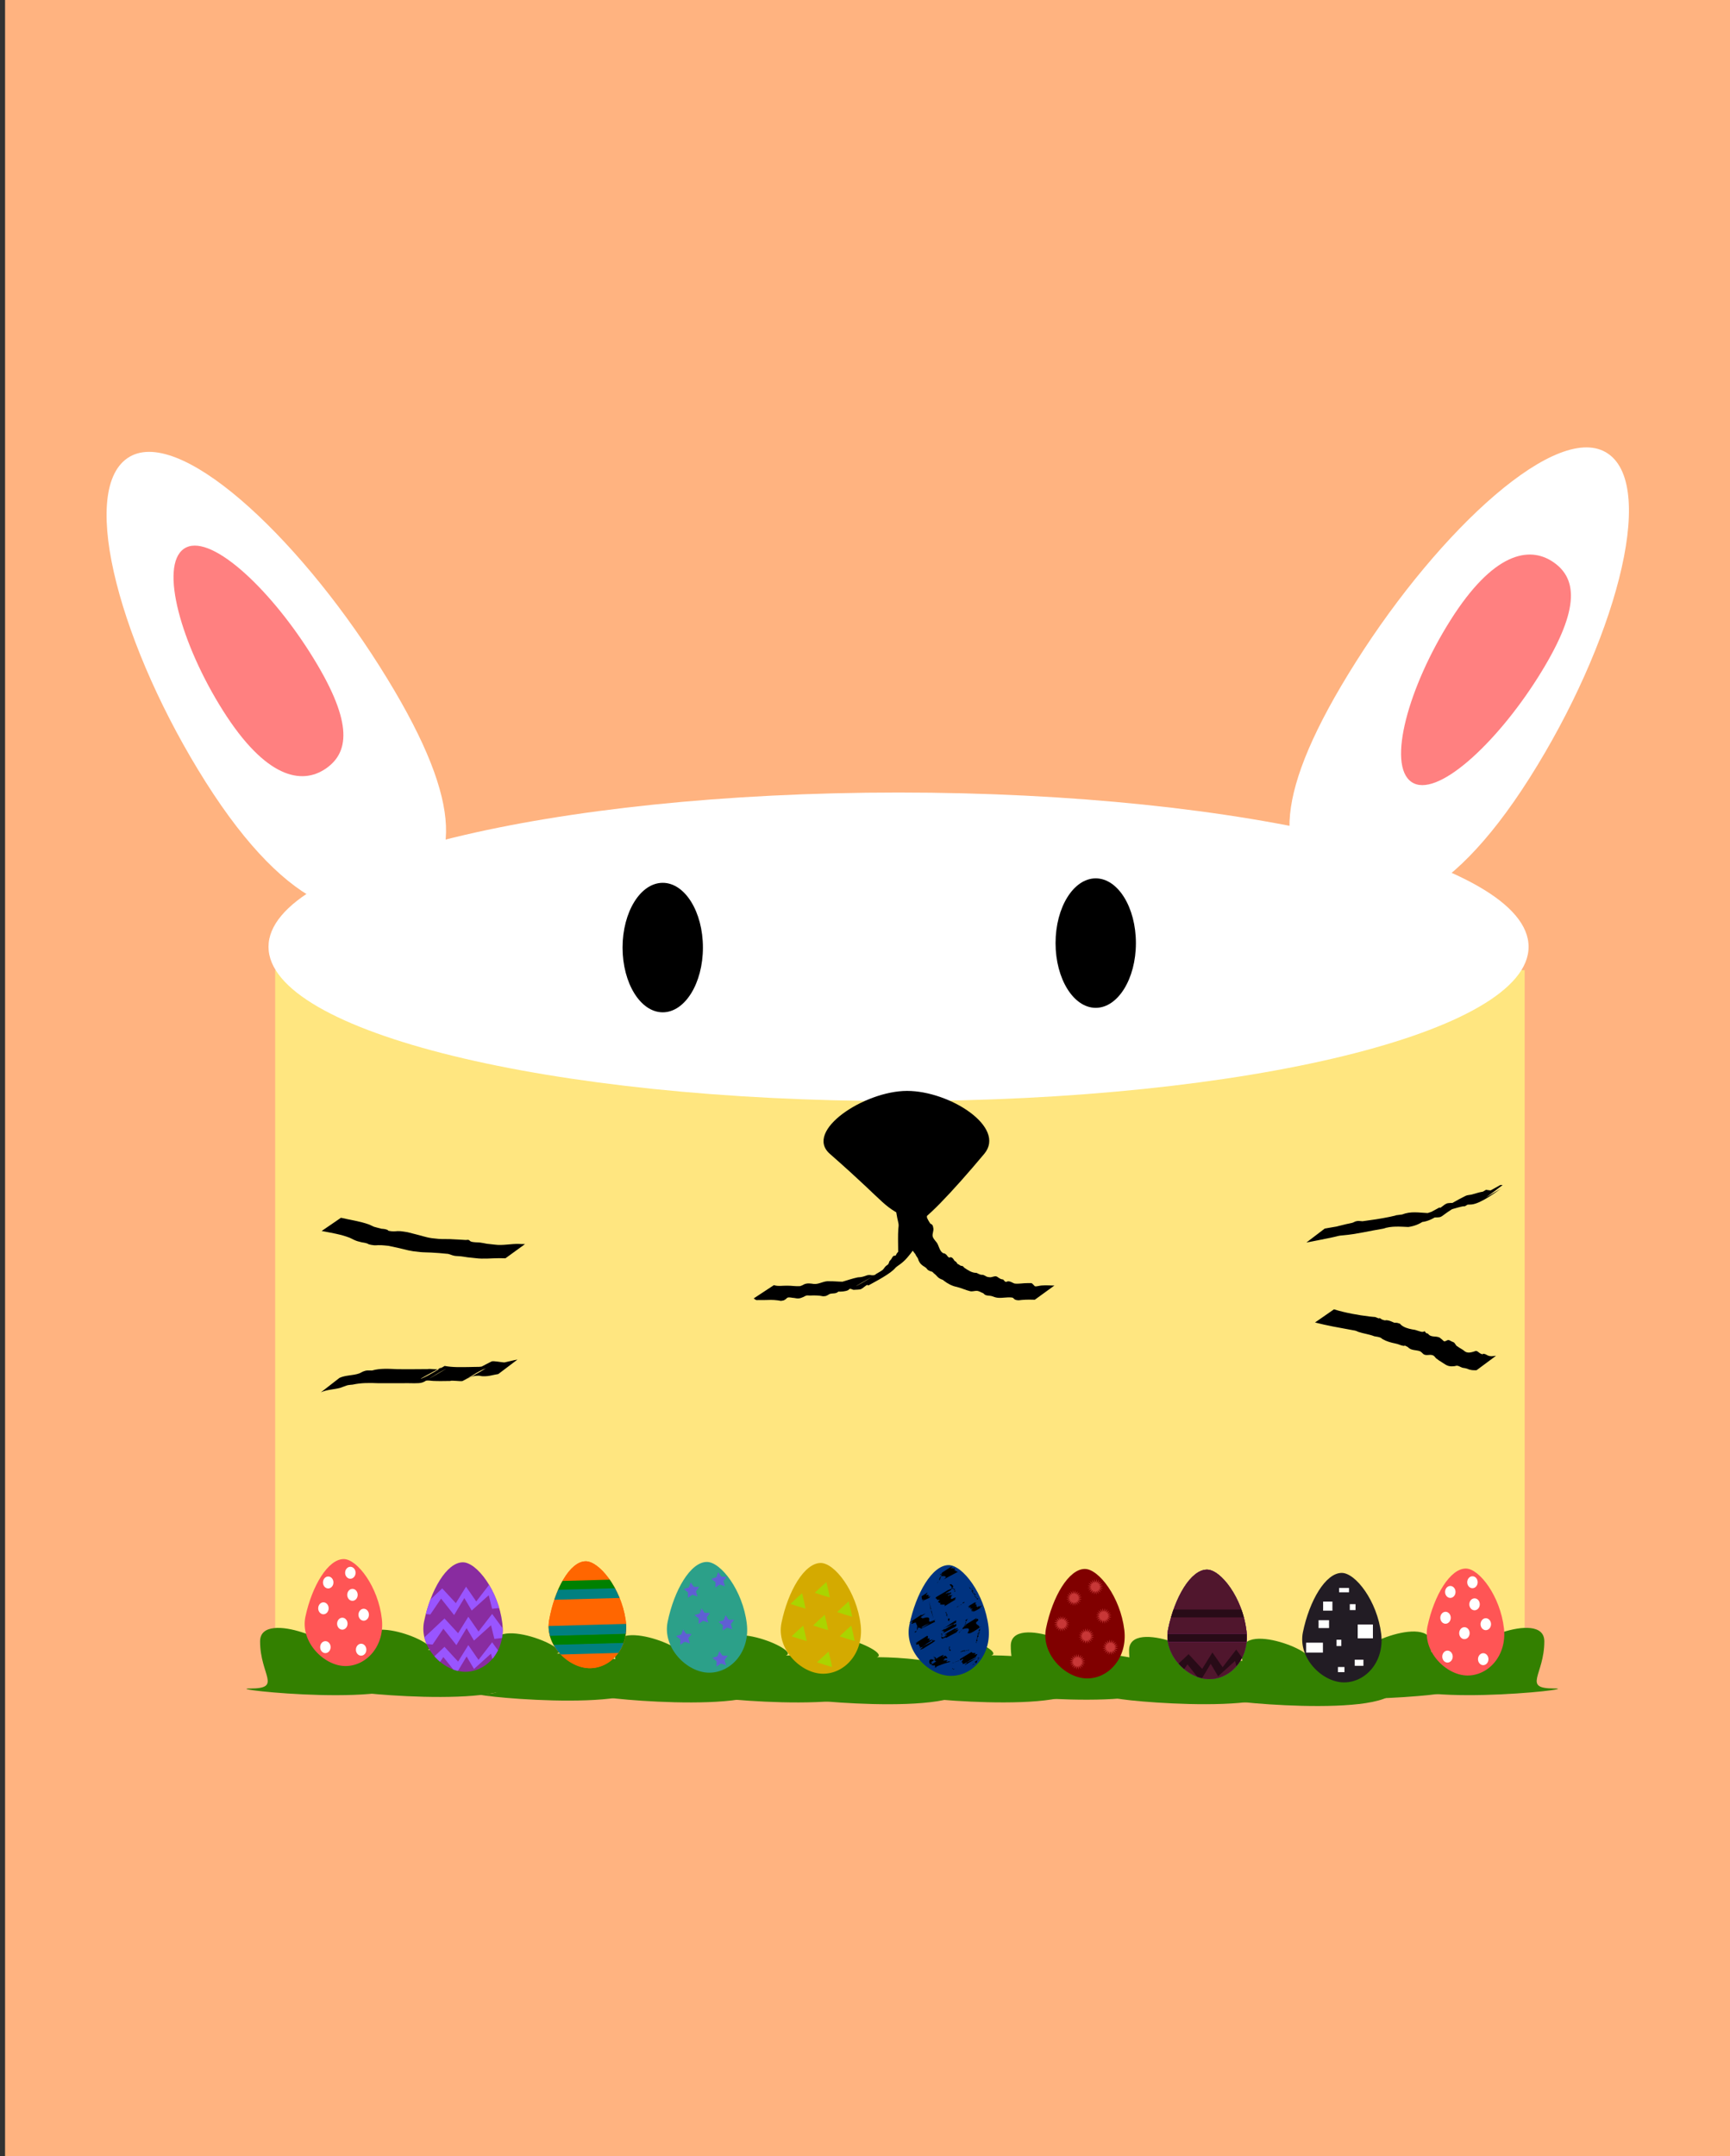 <?xml version="1.0" encoding="UTF-8"?>
<svg version="1.1" viewBox="0 0 845.93 1054.1" xmlns="http://www.w3.org/2000/svg">
<rect x="0" y="0" width="845.93" height="1054.1" fill="#333333" stroke="none"/>
<defs>
<clipPath id="s">
<path d="m-309.11 647.29c11.815 98.277-54.783 172.74-132.33 172.74s-165.33-87.002-146.47-178.8c23.064-112.28 80.82-211.26 138.39-211.12 49.033 0.114 126.34 100.16 140.41 217.18z" fill="#892ca0" stroke-miterlimit="4.1" stroke-width="0"/>
</clipPath>
<clipPath id="r">
<path d="m-309.11 647.29c11.815 98.277-54.783 172.74-132.33 172.74s-165.33-87.002-146.47-178.8c23.064-112.28 80.82-211.26 138.39-211.12 49.033 0.114 126.34 100.16 140.41 217.18z" fill="#892ca0" stroke-miterlimit="4.1" stroke-width="0"/>
</clipPath>
<clipPath id="q">
<path d="m-309.11 647.29c11.815 98.277-54.783 172.74-132.33 172.74s-165.33-87.002-146.47-178.8c23.064-112.28 80.82-211.26 138.39-211.12 49.033 0.114 126.34 100.16 140.41 217.18z" fill="#892ca0" stroke-miterlimit="4.1" stroke-width="0"/>
</clipPath>
<clipPath id="a">
<path d="m-309.11 647.29c11.815 98.277-54.783 172.74-132.33 172.74s-165.33-87.002-146.47-178.8c23.064-112.28 80.82-211.26 138.39-211.12 49.033 0.114 126.34 100.16 140.41 217.18z" fill="#892ca0" stroke-miterlimit="4.1" stroke-width="0"/>
</clipPath>
<clipPath id="p">
<path d="m-309.11 647.29c11.815 98.277-54.783 172.74-132.33 172.74s-165.33-87.002-146.47-178.8c23.064-112.28 80.82-211.26 138.39-211.12 49.033 0.114 126.34 100.16 140.41 217.18z" fill="#f60" stroke-miterlimit="4.1" stroke-width="0"/>
</clipPath>
<clipPath id="o">
<path d="m-309.11 647.29c11.815 98.277-54.783 172.74-132.33 172.74s-165.33-87.002-146.47-178.8c23.064-112.28 80.82-211.26 138.39-211.12 49.033 0.114 126.34 100.16 140.41 217.18z" fill="#f60" stroke-miterlimit="4.1" stroke-width="0"/>
</clipPath>
<clipPath id="n">
<path d="m-309.11 647.29c11.815 98.277-54.783 172.74-132.33 172.74s-165.33-87.002-146.47-178.8c23.064-112.28 80.82-211.26 138.39-211.12 49.033 0.114 126.34 100.16 140.41 217.18z" fill="#f60" stroke-miterlimit="4.1" stroke-width="0"/>
</clipPath>
<clipPath id="m">
<path d="m-309.11 647.29c11.815 98.277-54.783 172.74-132.33 172.74s-165.33-87.002-146.47-178.8c23.064-112.28 80.82-211.26 138.39-211.12 49.033 0.114 126.34 100.16 140.41 217.18z" fill="#f60" stroke-miterlimit="4.1" stroke-width="0"/>
</clipPath>
<clipPath id="l">
<path d="m-309.11 647.29c11.815 98.277-54.783 172.74-132.33 172.74s-165.33-87.002-146.47-178.8c23.064-112.28 80.82-211.26 138.39-211.12 49.033 0.114 126.34 100.16 140.41 217.18z" fill="#f60" stroke-miterlimit="4.1" stroke-width="0"/>
</clipPath>
<clipPath id="k">
<path d="m-309.11 647.29c11.815 98.277-54.783 172.74-132.33 172.74s-165.33-87.002-146.47-178.8c23.064-112.28 80.82-211.26 138.39-211.12 49.033 0.114 126.34 100.16 140.41 217.18z" fill="#f60" stroke-miterlimit="4.1" stroke-width="0"/>
</clipPath>
<clipPath id="j">
<path d="m-309.11 647.29c11.815 98.277-54.783 172.74-132.33 172.74s-165.33-87.002-146.47-178.8c23.064-112.28 80.82-211.26 138.39-211.12 49.033 0.114 126.34 100.16 140.41 217.18z" fill="#f60" stroke-miterlimit="4.1" stroke-width="0"/>
</clipPath>
<clipPath id="i">
<path d="m287.73 1029.3c1.841 15.309-8.534 26.907-20.613 26.907s-25.753-13.552-22.816-27.852c3.593-17.49 12.59-32.908 21.557-32.887 7.638 0.018 19.68 15.602 21.872 33.831z" fill="#280b22" stroke-miterlimit="4.1" stroke-width="0"/>
</clipPath>
<clipPath id="h">
<path d="m-309.11 647.29c11.815 98.277-54.783 172.74-132.33 172.74s-165.33-87.002-146.47-178.8c23.064-112.28 80.82-211.26 138.39-211.12 49.033 0.114 126.34 100.16 140.41 217.18z" fill="#280b22" stroke-miterlimit="4.1" stroke-width="0"/>
</clipPath>
<clipPath id="g">
<path d="m-309.11 647.29c11.815 98.277-54.783 172.74-132.33 172.74s-165.33-87.002-146.47-178.8c23.064-112.28 80.82-211.26 138.39-211.12 49.033 0.114 126.34 100.16 140.41 217.18z" fill="#280b22" stroke-miterlimit="4.1" stroke-width="0"/>
</clipPath>
<clipPath id="f">
<path d="m287.73 1029.3c1.841 15.309-8.534 26.907-20.613 26.907s-25.753-13.552-22.816-27.852c3.593-17.49 12.59-32.908 21.557-32.887 7.638 0.018 19.68 15.602 21.872 33.831z" fill="#280b22" stroke-miterlimit="4.1" stroke-width="0"/>
</clipPath>
<clipPath id="e">
<path d="m-309.11 647.29c11.815 98.277-54.783 172.74-132.33 172.74s-165.33-87.002-146.47-178.8c23.064-112.28 80.82-211.26 138.39-211.12 49.033 0.114 126.34 100.16 140.41 217.18z" fill="#280b22" stroke-miterlimit="4.1" stroke-width="0"/>
</clipPath>
<clipPath id="d">
<path d="m-309.11 647.29c11.815 98.277-54.783 172.74-132.33 172.74s-165.33-87.002-146.47-178.8c23.064-112.28 80.82-211.26 138.39-211.12 49.033 0.114 126.34 100.16 140.41 217.18z" fill="#280b22" stroke-miterlimit="4.1" stroke-width="0"/>
</clipPath>
<clipPath id="c">
<path d="m-309.11 647.29c11.815 98.277-54.783 172.74-132.33 172.74s-165.33-87.002-146.47-178.8c23.064-112.28 80.82-211.26 138.39-211.12 49.033 0.114 126.34 100.16 140.41 217.18z" fill="#280b22" stroke-miterlimit="4.1" stroke-width="0"/>
</clipPath>
<clipPath id="b">
<path d="m-309.11 647.29c11.815 98.277-54.783 172.74-132.33 172.74s-165.33-87.002-146.47-178.8c23.064-112.28 80.82-211.26 138.39-211.12 49.033 0.114 126.34 100.16 140.41 217.18z" fill="#280b22" stroke-miterlimit="4.1" stroke-width="0"/>
</clipPath>
</defs>
<g transform="translate(58.538 -3.189)">
<rect transform="translate(-58.538 3.189)" x="2.48" y="6.2148e-5" width="845.79" height="1064.1" fill="#ffb380"/>
<g transform="matrix(.88 0 0 .88 45.082 91.485)">
<rect x="35.143" y="438.65" width="694.29" height="397.14" fill="#ffe680"/>
<path transform="matrix(1.034 0 0 2.727 -45.365 -862.47)" d="m751.43 472.36c0 17.358-151.58 31.429-338.57 31.429-186.99 0-338.57-14.071-338.57-31.429s151.58-31.429 338.57-31.429c186.99 0 338.57 14.071 338.57 31.429z" fill="#fff"/>
<path d="m26.774 811.51c0 18.935 12.563 26.204-5.583 26.204-18.146 0 91.392 11.924 91.392-7.012s-71.152-15.093-53.006-15.093-32.803-23.036-32.803-4.1z" fill="#338000" stroke-miterlimit="4.1" stroke-width="0"/>
<path d="m84.352 812.5c0 18.935 12.563 26.204-5.583 26.204-18.146 0 91.392 11.924 91.392-7.012s-71.152-15.093-53.006-15.093-32.803-23.036-32.803-4.1z" fill="#338000" stroke-miterlimit="4.1" stroke-width="0"/>
<path d="m156.09 814.52c0 18.935 12.563 26.204-5.583 26.204s91.392 11.924 91.392-7.012-71.152-15.093-53.006-15.093-32.803-23.036-32.803-4.1z" fill="#338000" stroke-miterlimit="4.1" stroke-width="0"/>
<path d="m223.75 815.55c0 18.935 12.563 26.204-5.583 26.204s91.392 11.924 91.392-7.012-71.152-15.093-53.006-15.093-32.803-23.036-32.803-4.1z" fill="#338000" stroke-miterlimit="4.1" stroke-width="0"/>
<path d="m283.35 815.55c0 18.935 12.563 26.204-5.583 26.204s91.392 11.924 91.392-7.012-71.152-15.093-53.006-15.093-32.803-23.036-32.803-4.1z" fill="#338000" stroke-miterlimit="4.1" stroke-width="0"/>
<path d="m333.86 816.54c0 18.935 12.563 26.204-5.583 26.204s91.392 11.924 91.392-7.012-71.152-15.093-53.006-15.093-32.803-23.036-32.803-4.1z" fill="#338000" stroke-miterlimit="4.1" stroke-width="0"/>
<path d="m397.5 815.53c0 18.935 12.563 26.204-5.583 26.204s91.392 11.924 91.392-7.012-71.152-15.093-53.006-15.093-32.803-23.036-32.803-4.1z" fill="#338000" stroke-miterlimit="4.1" stroke-width="0"/>
<path d="m443.89 814.02c0 18.935 12.563 26.204-5.583 26.204s91.392 11.924 91.392-7.012-71.152-15.093-53.006-15.093-32.803-23.036-32.803-4.1z" fill="#338000" stroke-miterlimit="4.1" stroke-width="0"/>
<path d="m509.63 816.52c0 18.935 12.563 26.204-5.583 26.204s91.392 11.924 91.392-7.012-71.152-15.093-53.006-15.093-32.803-23.036-32.803-4.1z" fill="#338000" stroke-miterlimit="4.1" stroke-width="0"/>
<path d="m572.26 817.53c0 18.935 12.563 26.204-5.583 26.204s91.392 11.924 91.392-7.012-71.152-15.093-53.006-15.093-32.803-23.036-32.803-4.1z" fill="#338000" stroke-miterlimit="4.1" stroke-width="0"/>
<path d="m740.36 811.49c0 18.935-12.563 26.204 5.583 26.204s-91.392 11.924-91.392-7.012 71.152-15.093 53.006-15.093 32.803-23.036 32.803-4.1z" fill="#338000" stroke-miterlimit="4.1" stroke-width="0"/>
<path d="m677.73 813.51c0 18.935-12.563 26.204 5.583 26.204s-91.392 11.924-91.392-7.012 71.152-15.093 53.006-15.093 32.803-23.036 32.803-4.1z" fill="#338000" stroke-miterlimit="4.1" stroke-width="0"/>
<g transform="matrix(.156 0 0 .156 209.6 700.5)">
<path d="m-309.11 647.29c11.815 98.277-54.783 172.74-132.33 172.74s-165.33-87.002-146.47-178.8c23.064-112.28 80.82-211.26 138.39-211.12 49.033 0.114 126.34 100.16 140.41 217.18z" clip-path="url(#a)" fill="#892ca0" stroke-miterlimit="4.1" stroke-width="0"/>
<path d="m-614.17 607.9c16.162-14.142 90.914-84.853 90.914-84.853l48.487 52.528 36.366-58.589 36.365 52.528 48.487-62.629 60.609 82.833-52.528 6.061-12.122-48.487-60.609 54.548-26.264-44.447-36.365 60.609-46.467-58.589-38.386 56.569-60.609-6.061z" clip-path="url(#q)" fill="#95f"/>
<path d="m-606.09 714.97c16.162-14.142 90.914-84.853 90.914-84.853l48.487 52.528 36.366-58.589 36.365 52.528 48.487-62.629 60.609 82.833-52.528 6.061-12.122-48.487-60.609 54.548-26.264-44.447-36.365 60.609-46.467-58.589-38.386 56.569-60.609-6.061z" clip-path="url(#r)" fill="#95f"/>
<path d="m-606.09 815.99c16.162-14.142 90.914-84.853 90.914-84.853l48.487 52.528 36.366-58.589 36.365 52.528 48.487-62.629 60.609 82.833-52.528 6.061-12.122-48.487-60.609 54.548-26.264-44.447-36.365 60.609-46.467-58.589-38.386 56.569-60.609-6.061z" clip-path="url(#s)" fill="#95f"/>
</g>
<g transform="matrix(.286 0 0 .286 -730.45 444.63)">
<g transform="matrix(.627 0 0 .627 1660.9 179.79)">
<g transform="matrix(.88 0 0 .88 3422.3 1129.4)" stroke-miterlimit="4.1" stroke-width="0">
<path transform="translate(-77.765 5.982)" d="m-309.11 647.29c11.815 98.277-54.783 172.74-132.33 172.74s-165.33-87.002-146.47-178.8c23.064-112.28 80.82-211.26 138.39-211.12 49.033 0.114 126.34 100.16 140.41 217.18z" clip-path="url(#a)" fill="#2ca089"/>
<path transform="matrix(5.583 0 0 5.583 1454.3 -2745.5)" d="m-360.89 591.65-3.219-1.111-2.815 1.916 0.062-3.405-2.692-2.085 3.257-0.994 1.151-3.205 1.952 2.791 3.404 0.104-2.051 2.718z" fill="#5f5fd3"/>
<path transform="matrix(5.583 0 0 5.583 1576.9 -2629.9)" d="m-360.89 591.65-3.219-1.111-2.815 1.916 0.062-3.405-2.692-2.085 3.257-0.994 1.151-3.205 1.952 2.791 3.404 0.104-2.051 2.718z" fill="#5f5fd3"/>
<path transform="matrix(5.583 0 0 5.583 1427.4 -2580)" d="m-360.89 591.65-3.219-1.111-2.815 1.916 0.062-3.405-2.692-2.085 3.257-0.994 1.151-3.205 1.952 2.791 3.404 0.104-2.051 2.718z" fill="#5f5fd3"/>
<path transform="matrix(5.583 0 0 5.583 1492.2 -2653.8)" d="m-360.89 591.65-3.219-1.111-2.815 1.916 0.062-3.405-2.692-2.085 3.257-0.994 1.151-3.205 1.952 2.791 3.404 0.104-2.051 2.718z" fill="#5f5fd3"/>
<path transform="matrix(5.583 0 0 5.583 1555 -2503.3)" d="m-360.89 591.65-3.219-1.111-2.815 1.916 0.062-3.405-2.692-2.085 3.257-0.994 1.151-3.205 1.952 2.791 3.404 0.104-2.051 2.718z" fill="#5f5fd3"/>
<path transform="matrix(5.583 0 0 5.583 1551 -2781.4)" d="m-360.89 591.65-3.219-1.111-2.815 1.916 0.062-3.405-2.692-2.085 3.257-0.994 1.151-3.205 1.952 2.791 3.404 0.104-2.051 2.718z" fill="#5f5fd3"/>
</g>
</g>
</g>
<g transform="matrix(.243 .002 -.002 .243 -260.9 653.83)">
<g transform="matrix(.627 0 0 .627 1660.9 179.79)" stroke-miterlimit="4.1" stroke-width="0">
<path d="m-309.11 647.29c11.815 98.277-54.783 172.74-132.33 172.74s-165.33-87.002-146.47-178.8c23.064-112.28 80.82-211.26 138.39-211.12 49.033 0.114 126.34 100.16 140.41 217.18z" clip-path="url(#a)" fill="#f55"/>
<path transform="matrix(2.697 0 0 2.697 532.14 -810.33)" d="m-377.8 491.73c0 4.463-3.166 8.081-7.071 8.081-3.905 0-7.071-3.618-7.071-8.081 0-4.463 3.166-8.081 7.071-8.081 3.905 0 7.071 3.618 7.071 8.081z" fill="#fff"/>
<path transform="matrix(2.697 0 0 2.697 584.86 -660.51)" d="m-377.8 491.73c0 4.463-3.166 8.081-7.071 8.081-3.905 0-7.071-3.618-7.071-8.081 0-4.463 3.166-8.081 7.071-8.081 3.905 0 7.071 3.618 7.071 8.081z" fill="#fff"/>
<path transform="matrix(2.697 0 0 2.697 620.92 -765.94)" d="m-377.8 491.73c0 4.463-3.166 8.081-7.071 8.081-3.905 0-7.071-3.618-7.071-8.081 0-4.463 3.166-8.081 7.071-8.081 3.905 0 7.071 3.618 7.071 8.081z" fill="#fff"/>
<path transform="matrix(2.697 0 0 2.697 515.5 -716)" d="m-377.8 491.73c0 4.463-3.166 8.081-7.071 8.081-3.905 0-7.071-3.618-7.071-8.081 0-4.463 3.166-8.081 7.071-8.081 3.905 0 7.071 3.618 7.071 8.081z" fill="#fff"/>
<path transform="matrix(2.697 0 0 2.697 662.54 -693.8)" d="m-377.8 491.73c0 4.463-3.166 8.081-7.071 8.081-3.905 0-7.071-3.618-7.071-8.081 0-4.463 3.166-8.081 7.071-8.081 3.905 0 7.071 3.618 7.071 8.081z" fill="#fff"/>
<path transform="matrix(2.697 0 0 2.697 654.22 -566.18)" d="m-377.8 491.73c0 4.463-3.166 8.081-7.071 8.081-3.905 0-7.071-3.618-7.071-8.081 0-4.463 3.166-8.081 7.071-8.081 3.905 0 7.071 3.618 7.071 8.081z" fill="#fff"/>
<path transform="matrix(2.697 0 0 2.697 523.82 -574.5)" d="m-377.8 491.73c0 4.463-3.166 8.081-7.071 8.081-3.905 0-7.071-3.618-7.071-8.081 0-4.463 3.166-8.081 7.071-8.081 3.905 0 7.071 3.618 7.071 8.081z" fill="#fff"/>
<path transform="matrix(2.697 0 0 2.697 612.6 -846.4)" d="m-377.8 491.73c0 4.463-3.166 8.081-7.071 8.081-3.905 0-7.071-3.618-7.071-8.081 0-4.463 3.166-8.081 7.071-8.081 3.905 0 7.071 3.618 7.071 8.081z" fill="#fff"/>
</g>
</g>
<g transform="matrix(.149 .07 -.07 .149 -90.394 337.58)">
<g transform="matrix(.56 -.282 .282 .56 1034.9 920.72)">
<g transform="matrix(1.477 0 0 1.477 2622.4 1548.7)" stroke-miterlimit="4.1" stroke-width="0">
<path d="m-309.11 647.29c11.815 98.277-54.783 172.74-132.33 172.74s-165.33-87.002-146.47-178.8c23.064-112.28 80.82-211.26 138.39-211.12 49.033 0.114 126.34 100.16 140.41 217.18z" clip-path="url(#j)" fill="#f60"/>
<path d="m-309.11 647.29c11.815 98.277-54.783 172.74-132.33 172.74s-165.33-87.002-146.47-178.8c23.064-112.28 80.82-211.26 138.39-211.12 49.033 0.114 126.34 100.16 140.41 217.18z" clip-path="url(#k)" fill="#f60"/>
<rect x="-631.9" y="696.85" width="370.88" height="35.892" clip-path="url(#l)" fill="#008000"/>
<rect x="-630.49" y="731.33" width="370.88" height="35.892" clip-path="url(#m)" fill="#008080"/>
<rect x="-627.67" y="499.46" width="370.88" height="35.892" clip-path="url(#n)" fill="#008000"/>
<rect x="-627.67" y="531.24" width="370.88" height="35.892" clip-path="url(#o)" fill="#008080"/>
<rect x="-631.9" y="662.25" width="370.88" height="35.892" clip-path="url(#p)" fill="#008080"/>
</g>
</g>
</g>
<g transform="matrix(.286 0 0 .286 -734.84 441.12)">
<g transform="matrix(.627 0 0 .627 1655.5 177.62)">
<g transform="translate(-3059.6 -255.13)">
<g transform="matrix(.88 0 0 .88 3422.3 1129.4)">
<g transform="translate(3915.3 319.79)" stroke-miterlimit="4.1" stroke-width="0">
<path transform="translate(-77.765 5.982)" d="m-309.11 647.29c11.815 98.277-54.783 172.74-132.33 172.74s-165.33-87.002-146.47-178.8c23.064-112.28 80.82-211.26 138.39-211.12 49.033 0.114 126.34 100.16 140.41 217.18z" clip-path="url(#a)" fill="#d4aa00"/>
<path transform="matrix(3.584 0 0 3.584 308.36 -2124.5)" d="m-224.25 748.31-7.426-2.179-7.351-2.421 5.6-5.342 5.772-5.156 1.826 7.521z" fill="#aad400"/>
<path transform="matrix(3.584 0 0 3.584 222.82 -2085.2)" d="m-224.25 748.31-7.426-2.179-7.351-2.421 5.6-5.342 5.772-5.156 1.826 7.521z" fill="#aad400"/>
<path transform="matrix(3.584 0 0 3.584 226.76 -1971.1)" d="m-224.25 748.31-7.426-2.179-7.351-2.421 5.6-5.342 5.772-5.156 1.826 7.521z" fill="#aad400"/>
<path transform="matrix(3.584 0 0 3.584 395.86 -1971.1)" d="m-224.25 748.31-7.426-2.179-7.351-2.421 5.6-5.342 5.772-5.156 1.826 7.521z" fill="#aad400"/>
<path transform="matrix(3.584 0 0 3.584 316.22 -1879.7)" d="m-224.25 748.31-7.426-2.179-7.351-2.421 5.6-5.342 5.772-5.156 1.826 7.521z" fill="#aad400"/>
<path transform="matrix(3.584 0 0 3.584 302.46 -2009.4)" d="m-224.25 748.31-7.426-2.179-7.351-2.421 5.6-5.342 5.772-5.156 1.826 7.521z" fill="#aad400"/>
<path transform="matrix(3.584 0 0 3.584 387.01 -2056.6)" d="m-224.25 748.31-7.426-2.179-7.351-2.421 5.6-5.342 5.772-5.156 1.826 7.521z" fill="#aad400"/>
</g>
</g>
</g>
</g>
</g>
<g transform="translate(199.6 151.04)">
<g transform="matrix(.286 0 0 .286 -1436.4 234.17)">
<g transform="matrix(.627 0 0 .627 1655.5 177.62)">
<g transform="translate(-3059.6 -255.13)">
<g transform="matrix(.88 0 0 .88 3422.3 1129.4)">
<g transform="translate(3915.3 319.79)">
<g transform="translate(3631.2 361.8)">
<path transform="translate(-77.765 5.982)" d="m-309.11 647.29c11.815 98.277-54.783 172.74-132.33 172.74s-165.33-87.002-146.47-178.8c23.064-112.28 80.82-211.26 138.39-211.12 49.033 0.114 126.34 100.16 140.41 217.18z" clip-path="url(#a)" fill="#003380" stroke-miterlimit="4.1" stroke-width="0"/>
<path transform="matrix(6.342 0 0 6.342 1783.7 -3119.8)" d="m-372.79 590.47-2.426-9.701c0.489 2.431 0.78 4.069 0.872 4.912 0.315 0.788 0.429 0.767 0.341-0.062-0.312-0.773-0.422-0.738-0.331 0.106 0.316 0.788 0.831 2.369 1.544 4.744z" fill-rule="evenodd"/>
<path transform="matrix(6.342 0 0 6.342 1783.7 -3119.8)" d="m-353.83 583.71c1.714 0.656 0.15-0.117 1.13 0.785 0.134 0.124 0.392 0.105 0.479 0.265 0.086 0.156-0.123 0.374-0.042 0.533 0.099 0.193 0.487 0.18 0.518 0.395 0.046 0.314-0.219 0.596-0.329 0.894 8e-3 1.017-0.154 0.363 0.501 1.126 0.141 0.165 0.168 0.454 0.369 0.536 0.3 0.122 0.81-0.271 0.972 9e-3 0.143 0.249-0.42 0.391-0.63 0.586l-0.557 0.343c-0.877-0.305 0.426 0.258 0.279-0.974-0.032-0.264-0.551-0.13-0.727-0.329-0.243-0.275-0.135-1.048-0.118-1.348-0.297-0.202-0.905-0.438-0.76-0.978 0.085-0.317 0.51-0.487 0.556-0.812 0.024-0.168-0.26-0.219-0.397-0.32-0.717-0.535-0.416-0.339-1.496-0.54l0.249-0.169z" fill="#003380" stroke-miterlimit="4.1" stroke-width="0"/>
<path transform="matrix(6.342 0 0 6.342 1783.7 -3119.8)" d="m-358.76 598.37c0.447-1.153-0.163 0.167 1.395-1.414 0.148-0.15 0.126-0.418 0.269-0.573 0.601-0.651 1.103-0.614 1.395-1.414 0.038-0.105-0.034-0.222-0.051-0.333-0.459-0.576-0.04 0.111 0.55-0.875 0.055-0.091-0.354 0.024-0.311-0.073 0.096-0.216 0.692-0.298 0.53-0.471-0.048-0.051-0.138-0.022-0.207-0.032-0.025-0.225 0.171-0.439 0.141-0.663-0.011-0.078-0.203-0.116-0.155-0.179 0.189-0.252 0.654-0.29 0.736-0.595 0.048-0.18-0.433 0.052-0.551-0.092-0.096-0.117 0.075-0.294 0.112-0.441 0.73-0.57 0.351-0.317 1.134-0.765l-0.026 0.011c0.013 0.288 0.025 0.065-0.486 0.463 0.375 0.591 0.202 0.103-0.416 0.927-0.061 0.081-0.028 0.206-0.083 0.291-0.104 0.164-0.418 0.248-0.382 0.439 0.03 0.161 0.455-0.072 0.482 0.089 0.034 0.199-0.259 0.309-0.388 0.463 0.137 0.193 0.034-0.014-0.049 0.267-0.031 0.106 0.235 0.22-0.015 0.332-0.212 0.435-0.439 0.612-0.781 0.979 0.014 0.113 0.093 0.238 0.041 0.339-0.197 0.382-0.924 1.004-1.191 1.321-0.6 0.712-0.919 1.56-1.79 2.038l0.098-0.039z" stroke-miterlimit="4.1" stroke-width="0"/>
<path transform="matrix(6.342 0 0 6.342 1783.7 -3119.8)" d="m-363.15 571.19c0.168 0.126 1.354 0.858 1.324 1.338-0.021 0.341-0.557 0.541-0.524 0.881 0.019 0.201 0.431-0.134 0.606-0.031 0.096 0.056-0.153 0.174-0.177 0.283-0.013 0.061 0.052 0.113 0.079 0.169 0.141-4e-3 0.784-0.102 0.88 0.181 0.119 0.352-0.52 0.838-0.264 0.98 0.711 0.394 0.848-0.582 0.664 0.18l-0.806 0.473c0.858-1.278 0.169 0.066 7e-3 -0.575-0.041-0.162 0.173-0.318 0.139-0.482-0.027-0.129-0.251-0.14-0.293-0.265-0.047-0.14 0.203-0.416 0.058-0.439-0.322-0.049-0.619 0.204-0.929 0.306 0.129-0.159 0.409-0.274 0.388-0.478-0.015-0.144-0.287 0.066-0.432 0.055-0.125-9e-3 -0.322 6e-3 -0.357-0.114-0.063-0.212 0.181-0.436 0.129-0.651-0.098-0.406-1.008-1.196-1.211-1.394l0.721-0.416z" stroke-miterlimit="4.1" stroke-width="0"/>
<path transform="matrix(6.342 0 0 6.342 1783.7 -3119.8)" d="m-377.73 601.07c-0.099 0.596-0.255 0.937-0.048 1.502 0.048 0.131 0.28 0.204 0.245 0.34-0.065 0.253-0.356 0.387-0.489 0.611-0.032 0.053-0.044 0.169 0.016 0.184 0.16 0.04 0.328-0.038 0.492-0.056 8e-5 1.8e-4 0.185 0.398 0.185 0.398-0.285 0.294-1.143 0.347-0.99 0.727 0.149 0.369 0.744-0.366 1.142-0.35 0.17 7e-3 -0.278 0.224-0.34 0.382-0.024 0.061 0.089 0.096 0.134 0.145 0.103 0.019 0.207 0.038 0.31 0.057l-0.94 0.482c0.325-0.238 0.65-0.476 0.974-0.714-0.454 0.159-0.888 0.394-1.362 0.476-0.087 0.015 0.02-0.185 0.074-0.254 0.134-0.174 0.348-0.277 0.475-0.456 0.042-0.058 0.033-0.877 0.236-0.835-0.693-0.205-0.144-0.155-0.178-0.66-9e-3 -0.138-0.153-0.231-0.232-0.345-0.549-0.795-0.418-0.281 0.068-1.518l0.227-0.116z" stroke-miterlimit="4.1" stroke-width="0"/>
<path transform="matrix(6.342 0 0 6.342 1783.7 -3119.8)" d="m-362.52 615.1c0.357-0.078 0.978-0.197 1.321-0.336 0.17-0.069 0.318-0.184 0.481-0.268 6e-3 -3e-3 0.249-2e-3 0.113-0.103-0.043-0.033-0.106 0.021-0.159 0.032 0.01-0.022 6e-3 -0.066 0.03-0.067 1.185-0.04-1.327 0.413 0.886-0.244 0.056-0.017 0.102 0.09 0.159 0.076 0.083-0.02 0.124-0.122 0.199-0.163 0.222-0.121 0.459-0.214 0.688-0.321-0.532 0.253-0.286 0.078-0.72 0.552l1.002-0.614c-0.51 0.09-0.604 0.097-0.277 0.06-0.403 0.175-0.807 0.35-1.21 0.525 0.144-0.04 0.545-0.217 0.431-0.12-0.123 0.105-0.307 0.106-0.463 0.147-0.085 0.023-0.331 0.097-0.261 0.045 0.371-0.277 2.058-0.983-0.386 0.093 0.133-0.046 0.32-0.255 0.399-0.139 0.04 0.059-0.687 0.357-0.748 0.384-1.131 0.507-0.678 0.64-1.307 0.322l-0.179 0.139z" stroke-miterlimit="4.1" stroke-width="0"/>
<path transform="matrix(6.342 0 0 6.342 1783.7 -3119.8)" d="m-349.11 604.03c0.068-0.244 0.357-1.035 0.225-1.364-0.046-0.116-0.371-0.075-0.323-0.191 0.115-0.278 0.478-0.377 0.659-0.618 0.043-0.057 0.034-0.195-0.035-0.212-0.156-0.039-0.318 0.056-0.477 0.084 0.143-0.079 0.513-0.096 0.43-0.237-0.085-0.146-0.578 0.284-0.485 0.143 0.144-0.218 0.48-0.231 0.665-0.416 0.041-0.041-0.127-0.064-0.125-0.123 0.015-0.435 0.335-0.162-0.043-0.388 0.034-0.111 0.092-0.218 0.102-0.333 0.058-0.653-0.423 0.165 0.358-0.757 0.117-0.138 0.441-0.259 0.349-0.414-0.234-0.393-0.824 0.525-0.368-0.105-1.028 0.117 1.351-0.709 0.967-0.652-0.284 0.042-0.539 0.208-0.821 0.263-0.047 9e-3 -0.156-0.041-0.123-0.076 0.223-0.238 0.859-0.299 0.765-0.611-0.087-0.29-0.588 0.146-0.883 0.22 0.151-0.422 0.829-0.462 0.976-0.874 0.041-0.115-0.234-0.084-0.326-0.164-0.065-0.056-0.141-0.141-0.125-0.226 3e-3 -0.018 0.408-0.59 0.435-0.628l0.596-0.289c0.152 0.49-0.014-0.234-0.416 0.624-0.036 0.076 0.119 0.119 0.178 0.179-0.114 0.168-0.229 0.336-0.343 0.504-0.11 0.138-0.475 0.244-0.365 0.382 0.126 0.159 0.403-0.053 0.604-0.08-0.052 0.087-0.124 0.165-0.157 0.261-0.166 0.487 0.372 0.113-0.485 0.635-0.289 0.176-0.769 0.144-0.907 0.453-0.119 0.268 0.555-0.38 0.832-0.285 0.2 0.068-0.326 0.269-0.489 0.403 0.276-0.077 0.561-0.334 0.828-0.23 0.333 0.13-0.918 0.347-0.831 0.766 0.029 0.142 0.393-0.084 0.433 0.055 0.198 0.69-0.983 0.338 0.197 0.537-0.328 0.212-0.683 0.387-0.983 0.637-0.065 0.054-0.143 0.197-0.072 0.245 0.116 0.078 0.285-0.049 0.42-0.011 0.115 0.033 0.032 0.193-0.015 0.219-0.227 0.123-0.467 0.222-0.7 0.332 1.448-0.392-0.019-0.087 0.374 0.495 0.068 0.101 0.346 0.116 0.288 0.223-0.787 1.471-1.464 0.582-0.447 1.469l-0.334 0.154z" stroke-miterlimit="4.1" stroke-width="0"/>
<path transform="matrix(6.342 0 0 6.342 1783.7 -3119.8)" d="m-367.53 601.66c-0.298-0.17-0.718-0.214-0.894-0.509-0.035-0.058 0.077-1.382 0.132-1.564 0.056-0.185 0.421-0.4 0.266-0.516-0.442-0.329-1.174 0.7-0.427-0.196-0.084-0.413 0.604-0.484-8.2e-4 -0.39l0.664-0.28c-0.421 0.373-1.75 0.811-0.185 0.439-0.122 0.132-0.236 0.271-0.365 0.397-1.383 1.341 0.192-0.508 0.478 0.317 0.131 0.377-0.799 0.594-0.691 0.979 0.098 0.353 0.701 0.211 1.052 0.316-0.017 0.34-0.034 0.68-0.051 1.02l0.022-0.012z" stroke-miterlimit="4.1" stroke-width="0"/>
<path transform="matrix(6.342 0 0 6.342 1783.7 -3119.8)" d="m-360.08 584.15c0.286-0.203 0.55-0.442 0.858-0.609 0.685-0.324 1.369-0.648 2.054-0.972-0.099-0.033-0.318 5e-3 -0.298-0.098 0.028-0.141 0.246-0.148 0.363-0.23 0.082-0.058 0.137-0.163 0.233-0.189 0.074-0.02-0.104 0.112-0.156 0.168 0.673-0.42 0.703-0.201 0.426-0.435-0.041-0.035-0.149-0.068-0.117-0.11 0.084-0.11 0.24-0.136 0.359-0.206 0.115-0.068 0.229-0.138 0.344-0.207l0.334-0.14c-0.096 0.211 0.06-0.012 0.117 0.233-0.277 0.297-0.947 0.561-1.279 0.717-0.238 0.105-0.483 0.232-0.669 0.418-0.1 0.1-0.16 0.242-0.278 0.319-1.754 1.147-0.689 0.121-1.589 1.064l-0.703 0.278z" stroke-miterlimit="4.1" stroke-width="0"/>
<path transform="matrix(6.342 0 0 6.342 1783.7 -3119.8)" d="m-366.31 587.04c1.23 0.724 0.559 0.111 1.066 1.028 0.045 0.082 0.227 0.134 0.18 0.215-0.146 0.254-0.607 0.305-0.646 0.596-0.026 0.19 0.393-0.12 0.573-0.053 0.116 0.043 0.114 0.22 0.171 0.33 5e-3 0.447-0.119 1.037 0.439 1.229 0.246 0.084 0.681-0.142 0.773 0.101 0.113 0.3-0.359 0.556-0.405 0.874-0.03 0.202 0.128 0.389 0.192 0.583 0 0 0.156-0.087 0.156-0.087-0.396-0.163-0.923-0.219-0.991-0.77-0.027-0.215 0.18-0.417 0.155-0.632-0.017-0.145-0.217-0.208-0.268-0.344-0.013-0.036-0.052-0.946-0.052-0.952-1.448-0.4-0.042 0.154-0.526-0.395-0.066-0.075-0.285 3e-3 -0.284-0.097 2e-3 -0.181 0.29-0.279 0.289-0.46-8.5e-4 -0.195-0.196-0.338-0.294-0.507 0.034-0.335 0.068-0.67 0.102-1.004l-0.63 0.347z" stroke-miterlimit="4.1" stroke-width="0"/>
<path transform="matrix(6.342 0 0 6.342 1783.7 -3119.8)" d="m-379.58 591.42c-2.889 3.279-1.093 0.408-0.529 1.568 0.081 0.167-0.226 0.305-0.274 0.484-0.013 0.047 0.19 0.02 0.146-2e-3 -0.34-0.174-0.699 0.353-0.859 0.476 0.561 0.915 0.174 0.317-0.416 1.321-0.065 0.11 0.027 0.255 0.025 0.383-3e-3 0.159 0.018 0.327-0.041 0.474-0.081 0.206-0.243 0.37-0.365 0.554-0.108 0.171-0.239 0.33-0.325 0.514-0.037 0.079-6e-3 0.177-0.036 0.258-0.107 0.283-0.485 0.496-0.672 0.646l0.069-0.037c-0.035-0.039-0.054-0.105-0.104-0.117-0.123-0.03-0.408 0.124-0.38 1.4e-4 0.137-0.608 1.469-0.54 1.397-1.241-0.408-0.854 0.099 0.404 0.06-0.872-4e-3 -0.123-0.307-0.184-0.237-0.285 0.493-0.709 1.18-0.577 1.218-1.389 4e-3 -0.09-0.075-0.164-0.113-0.245 0.273-0.242 0.531-0.381 0.629-0.797 0.423-1.785-1.694 1.879 0.703-1.645l0.105-0.048z" stroke-miterlimit="4.1" stroke-width="0"/>
<path transform="matrix(6.342 0 0 6.342 1783.7 -3119.8)" d="m-357.65 608.56c0.821 0.392 0.295 0.262 1.693-0.215 0.212-0.072 0.416-0.29 0.631-0.229 0.134 0.038-0.376 0.286-0.246 0.339 0.296 0.122 0.621-0.552 0.368-0.084 0.795-0.498 0.581-0.726 0.934-0.439 0.055 0.045 0.092 0.135 0.162 0.136 0.181 3e-3 0.353-0.08 0.529-0.125 0.161-0.041 0.468-0.3 0.479-0.134 0.011 0.172-0.316 0.139-0.474 0.209l0.835-0.346c-2.745 1.643-0.428 0.411-0.6 0.1-0.103-0.186-0.403 0.134-0.61 0.183-0.143 0.034-0.298 0.016-0.437 0.065-0.844 0.302-0.345 0.345-0.739 0.291 0.103-0.598-0.863 0.711-0.78 0.254 0.048-0.263 0.757-0.687 0.496-0.631-3.583 0.76-0.863 1.141-2.523 0.839l0.283-0.212z" stroke-miterlimit="4.1" stroke-width="0"/>
<path transform="matrix(6.342 0 0 6.342 1783.7 -3119.8)" d="m-372.92 611.52c0.379 0.124 1.24 0.222 1.452 0.757 0.042 0.106-0.11 0.214-0.098 0.327 5e-3 0.046 0.105-1e-3 0.136 0.034 0.024 0.027-9e-3 0.072-0.011 0.108-3e-3 0.068-2e-3 0.137-3e-3 0.205-0.265 0.818-0.182 0.09 0.289 0.618 0.091 0.101 0.088 0.259 0.104 0.394 0.014 0.114-0.113 0.284-0.015 0.344 0.129 0.079 0.296-0.057 0.445-0.082 0.083-0.014 0.167-0.023 0.251-0.035-0.172 0.617-0.773 0.81 0.39 0.4l-0.495 0.319c-0.248-0.028-0.481-0.049-0.473-0.084 0.059-0.26 0.463-0.338 0.525-0.602-0.115 0.031-0.227 0.114-0.345 0.093-0.053-9e-3 0.015-0.126-0.027-0.159-0.099-0.078-0.231-0.103-0.352-0.14-0.185-0.056-0.443 0.013-0.562-0.139-0.157-0.199 0.299-0.57-0.044-0.759 0.021-0.085 0.093-0.173 0.063-0.255-0.046-0.13-0.434 0.266-0.408 0.065-0.041-0.123 0.173-0.229 0.155-0.358-0.063-0.464-0.696-0.741-0.689-1.225l-0.289 0.173z" stroke-miterlimit="4.1" stroke-width="0"/>
<path transform="matrix(6.342 0 0 6.342 1783.7 -3119.8)" d="m-370.92 570.68c4.912-5.481 0.257 0.555 1.443-2.688 0.162-0.444 0.54-0.78 0.86-1.128 0.342-0.37 1.07-0.514 1.12-1.016 0.035-0.354-0.695 0.154-1.042 0.231l0.161-0.078c0.154 0.012 0.484-0.117 0.462 0.036-0.045 0.318-0.415 0.494-0.578 0.771-0.171 0.292-0.279 0.615-0.414 0.925-0.84 1.928-0.199 0.833-1.792 2.846 0 0-0.22 0.1-0.22 0.1z" stroke-miterlimit="4.1" stroke-width="0"/>
<path transform="matrix(6.342 0 0 6.342 1783.7 -3119.8)" d="m-353.15 572.7c0.267 0.265 1.053 1.14 1.509 1.272 0.337 0.097 1.115-0.356 0.485 0.236-0.124 0.168-0.447 0.308-0.373 0.503 0.067 0.178 0.382-0.018 0.569 0.016 0.408 0.076 0.19 0.255 0.167 0.573-0.053 0.747 0.23-0.04-0.325 0.996 0.308-0.029 0.642-0.211 0.925-0.086 0.151 0.067-0.054 0.34 2e-3 0.495 0.06 0.17 0.254 0.267 0.327 0.432 0.089 0.201 0.076 0.436 0.151 0.642 0.24 0.655 0.271 0.568 0.792 0.974 0.093 0.138 0.186 0.277 0.279 0.415 0.222 0.034 0.525-0.074 0.666 0.101 0.098 0.123-0.187 0.253-0.281 0.38 0 0-0.18 0.096-0.18 0.096-0.079-0.037-0.204-0.03-0.236-0.11-0.325-0.814 0.596-0.179-0.534-0.709 1.096-2.646 0.042 0.711-0.793-0.97-0.186-0.374 0.801-0.732 0.602-1.099-0.186-0.341-0.805 0.212-1.165 0.065-0.162-0.067 0.133-0.373 0.045-0.524-0.082-0.141-0.303-0.121-0.454-0.182-0.485-0.441-0.383-0.164 0.114-0.878-0.139-0.217-0.526 0.134-0.77 0.052-0.096-0.032-0.015-0.209 0.026-0.301 0.319-0.729 0.437-0.251 0.212-0.773-0.65-0.183 0.617-0.155 0.424-0.405-0.102-0.133-0.335-0.023-0.501-0.049-1.493-0.235-1.008 0.104-1.613-1.206l-0.071 0.045z" stroke-miterlimit="4.1" stroke-width="0"/>
<path transform="matrix(6.342 0 0 6.342 1783.7 -3119.8)" d="m-368.47 579.36c0.921 0.955 0.53 0.518 1.321 1.45 0.103 0.121 0.277 0.208 0.306 0.363 0.06 0.316-0.905 0.616-0.298 0.579 0.421-0.132 0.743-0.055 1.149 0.03l-0.544 0.332c-0.179 0.035-0.361 0.154-0.537 0.105-0.307-0.085 0.73-1.449 0.512-0.807-0.356 0.182-0.694 0.403-1.068 0.545-0.043 0.016-0.113-0.077-0.081-0.11 0.239-0.247 0.633-0.344 0.807-0.64 0.079-0.136-0.1-0.3-0.177-0.437-0.144-0.258-0.222-0.605-0.484-0.742-0.459-0.24-1.014-0.205-1.522-0.307l0.616-0.361z" stroke-miterlimit="4.1" stroke-width="0"/>
<path transform="matrix(6.342 0 0 6.342 1783.7 -3119.8)" d="m-351.27 616.06c1.716-0.4 0.131 0.075 2.496-1.282 0.117-0.067-0.155 0.233-0.272 0.299-0.096 0.054-0.218 0.034-0.328 0.04-0.09 6e-3 -0.323 0.07-0.27-3e-3 0.157-0.216 0.42-0.329 0.63-0.494-0.107-0.238-1.056 0.234-0.931-0.05 0.166-0.373 0.643-0.504 0.974-0.743 0.4-0.289 0.902-0.461 1.219-0.839 0.114-0.136-0.366 0.084-0.533 0.023-0.065-0.024 0.035-0.133 0.052-0.2 0.137-0.105 0.303-0.18 0.411-0.314 0.029-0.036-0.01-0.122-0.056-0.127-0.164-0.021-0.382 0.181-0.492 0.058-0.09-0.102 0.196-0.192 0.271-0.306 0.049-0.074 0.064-0.166 0.096-0.249l-0.27 0.195c0.18-0.059 0.44-0.339 0.539-0.178 0.1 0.162-0.513 0.266-0.394 0.413 0.136 0.167 0.421-0.094 0.635-0.115 0.11-0.011 0.411-0.058 0.332 0.02-0.237 0.236-0.577 0.341-0.865 0.511 0.07 0.03 0.192 0.016 0.21 0.09 0.023 0.094-0.073 0.18-0.124 0.263-0.09 0.146-0.191 0.285-0.298 0.419-0.252 0.316-0.585 0.5-0.37 0.925-0.087 0.111-0.167 0.229-0.262 0.334-0.09 0.098-0.261 0.143-0.291 0.272-0.017 0.073 0.262-0.052 0.224 0.012-0.053 0.089-0.198 0.06-0.292 0.102-1.475 0.668 0.245 0.012-1.779 0.725l-0.265 0.199z" stroke-miterlimit="4.1" stroke-width="0"/>
<path transform="matrix(6.342 0 0 6.342 1783.7 -3119.8)" d="m-362.59 618.41c0.643-1.191 0.556 0.387 0.835 0.293 0.099-0.034 0.116-0.175 0.173-0.262l0.297-0.116c0.092-0.063 0.386-0.203 0.276-0.189-1.502 0.191 0.212 0.409-1.34 0.099l-0.241 0.175z" stroke-miterlimit="4.1" stroke-width="0"/>
<path transform="matrix(6.342 0 0 6.342 1783.7 -3119.8)" d="m-363.25 608.19c0.084-0.624-0.919-0.807-0.98-1.364-0.024-0.216 0.171-0.403 0.289-0.586 0.077-0.12 0.358-0.187 0.292-0.313-0.178-0.337-0.54 0.448-0.313 3e-3 -0.065 0.012-0.13 0.024-0.195 0.036l-0.073 0.056c0.111-0.047 0.222-0.095 0.333-0.142-1.006 0.804 0.211-0.142 0.06 0.745-0.262 1.536-0.749 0.399 0.229 1.747l0.359-0.183z" stroke-miterlimit="4.1" stroke-width="0"/>
</g>
<path transform="matrix(6.342 0 0 6.342 1783.7 -3119.8)" d="m200.46 668.84c0.083 0.803-0.126-0.12 0.618 0.391 0.098 0.067-0.027 0.241 6e-3 0.355 0.103 0.365 0.189 0.049 0.423 0.219 0.048 0.035 9e-3 0.117 0.013 0.176 0.192 0.084-0.024 0.499 0.019 0.531 0.064 0.049 0.158-0.039 0.238-0.034 0.025 2e-3 0.035 0.036 0.054 0.052 0.022 0.018 0.046 0.034 0.07 0.051-0.247 0.282-0.216 0.146-5e-3 0.2 0.032 8e-3 0.08 0.018 0.085 0.05 6e-3 0.043-0.1 0.098-0.06 0.117 0.232 0.112 0.242-0.165 0.216 0.041-0.065 0.069-0.338 0.266-0.269 0.441 0.022 0.057 0.115 0.055 0.15 0.104 0.028 0.04-0.011 0.112 0.026 0.144 0.041 0.035 0.13-0.029 0.162 0.015 0.024 0.034-0.056 0.063-0.084 0.094 0.065-0.039 0.13-0.079 0.195-0.118-0.023-8e-3 -0.065 8.6e-4 -0.068-0.023-7e-3 -0.053 0.052-0.101 0.044-0.154-0.029-0.184-0.232 0.078-0.155-0.153-0.08 0.034-0.16 0.068-0.24 0.103l0.12-0.087c0.053-0.016 0.107-0.031 0.16-0.047-0.028 0.039-0.077 0.07-0.083 0.118-3e-3 0.023 0.046 0.014 0.064 0.029 0.023 0.021 0.045 0.046 0.054 0.076 0.012 0.041 2e-3 0.085 7e-3 0.128 0.021 0.174 0.11 0.017-0.229 0.215 2e-3 -0.022-8e-3 -0.047 5e-3 -0.066 0.05-0.073 0.246-0.148 0.175-0.201-0.103-0.076-0.294 0.139-0.383 0.046-4e-3 -5e-3 0.3-0.464 0.285-0.511-0.022-0.065-0.137-0.016-0.205-0.024 0.061-0.218-0.043 0.101 0.188-0.242 0.102-0.152-0.238-0.106-0.246-0.242 0.247-0.344 0.068-0.027-0.217-0.054-0.048-5e-3 0.064-0.086 0.055-0.134-8e-3 -0.047-0.055-0.083-0.097-0.107-0.285-0.16-0.303 0.079-0.049-0.35-0.969-0.092 0.16 0.103-0.302-0.202-0.096-0.063-0.286 0.036-0.337-0.067-0.064-0.128 0.137-0.28 0.096-0.417-0.086-0.287-0.588-0.276-0.762-0.301l0.264-0.166z" stroke-miterlimit="4.1" stroke-width="0"/>
<path transform="matrix(6.342 0 0 6.342 1783.7 -3119.8)" d="m200.07 668.85c-6e-3 0.039-0.091 0.554-0.069 0.61 0.029 0.076 0.132 0.097 0.191 0.153 0.05 0.048 0.086 0.11 0.135 0.159 0.05 0.049 0.122 0.076 0.163 0.134 0.04 0.057 0.046 0.131 0.069 0.196 0.163 0.024 0.161 0.21 0.267 0.287 0.055 0.04 0.162 2e-3 0.194 0.062 0.029 0.053-0.076 0.109-0.069 0.169 0.024 0.195 0.345 0.055 0.382 0.048-0.071 0.073-0.315 0.241-0.215 0.22 0.189-0.04 0.316-0.25 0.507-0.282 0.096-0.016-0.212 0.134-0.183 0.227 0.025 0.079 0.202-0.093 0.246-0.024 0.048 0.074-0.071 0.161-0.107 0.242 0.065 0.055 0.129 0.109 0.194 0.164 0.088 0.096 0.249 0.235 0.269 0.382 9e-3 0.065-0.048 0.126-0.043 0.191 2e-3 0.031 0.035 0.079 0.064 0.067 0.028-0.012-8e-3 -0.059-0.013-0.089-0.01-0.058-0.022-0.115-0.034-0.173l0.086-0.049c-0.06 0.1-0.204 0.185-0.179 0.298 0.017 0.078 0.168-2e-3 0.235-0.045 0.03-0.019-0.064-0.032-0.097-0.045-0.061-0.023-0.151-5e-3 -0.184-0.061-0.336-0.556 0.444 0.04-0.237-0.4-0.017-0.082-8e-3 -0.174-0.05-0.247-0.029-0.049-0.145-0.033-0.145-0.09-8.2e-4 -0.086 0.227-0.201 0.142-0.214-0.146-0.023-0.266 0.214-0.408 0.173-0.472-0.136 0.629-0.296 0.089-0.204-0.047-0.012-0.097-0.013-0.14-0.035-0.043-0.023-0.061-0.093-0.11-0.096-0.112-7e-3 -0.229 0.123-0.328 0.07-0.065-0.035 0.055-0.14 0.058-0.214 4e-3 -0.088-0.072-0.306-0.099-0.39-0.086-0.027-0.172-0.051-0.257-0.081-0.081-0.028-0.233-5e-3 -0.239-0.09-0.011-0.137 0.202-0.221 0.205-0.358 2e-3 -0.079-0.127-0.096-0.193-0.139-0.404-0.266-0.334-0.051 0.066-0.602 0 0-0.166 0.076-0.166 0.076z" stroke-miterlimit="4.1" stroke-width="0"/>
<path transform="matrix(6.342 0 0 6.342 1783.7 -3119.8)" d="m202.87 668.67c0.785-0.367 1.535-0.819 2.354-1.102 0.088-0.031 0.188 0.146 0.156 0.234-0.11 0.295-0.838 0.699-0.534 0.781 0.565 0.152 1.26-0.864 1.691-0.469 3.212 2.955-3.451 0.195-0.311 1.385-1.525 1.899-1.383 1.129 0.492 1.056 0.25-0.01 0.687-0.118 0.74 0.126 0.059 0.273-0.508 0.335-0.582 0.605-0.035 0.129 0.256 0.08 0.384 0.12-0.448 0.292-0.896 0.584-1.344 0.876-5.468 2.252-7.313 2.638-5.213 2.185l7.269-3.336c3.06 0.24 0.427-0.016-7.28 3.16 0.025 0.109 5e-3 0.241 0.075 0.328 0.041 0.05 0.714 0.229 0.421-0.281-0.091-0.158-0.405-0.066-0.501-0.221-0.65-1.059 1.247-0.661-1.242-0.659-1.763-0.654-0.944-0.109 1.811-2.331-6.148-4.016-3.365 4.495-2.232 0.693 0.09-0.303-0.607 0.178-0.91 0.266 0.058-0.134 0.116-0.269 0.173-0.403l4.583-3.015z" stroke-miterlimit="4.1" stroke-width="0"/>
<path transform="matrix(6.342 0 0 6.342 1783.7 -3119.8)" d="m196.13 657.04c0.693 0.17 0.611-0.044 0.525 0.688-0.029 0.244-0.297 0.56-0.117 0.726 0.252 0.232 0.892-0.208 1.023 0.109 0.543 1.31-3.269 1.933 1.48 0.486-2.439 2.118 0.401 0.076 0.307 0.137-2.086 1.349-4.165 2.708-6.242 4.069-0.095 0.062 0.194-0.117 0.294-0.171 2.277-1.238 4.625-2.352 6.837-3.704 0.331-0.203-0.762 0.149-1.143 0.224-0.756 0.886 1.742-0.37 1.599-0.017-0.386 0.956-1.972 1.095-1.014 0.983l-5.791 3.611c-0.149 0.032-0.301 0.054-0.448 0.096-0.343 0.099-0.721 0.523-1.02 0.328-0.204-0.132 1.674-1.419 1.3-1.431-0.672-0.021-1.244 0.512-1.866 0.768 2.615-2.916 0.948-1.325 6.945-4.748 0.248-0.142 1.027-0.489 0.795-0.322-2.222 1.604-4.522 3.096-6.783 4.644 0.049-0.068 0.206-0.146 0.146-0.203-0.103-0.097-0.281-0.038-0.421-0.057-0.155-0.126-0.342-0.222-0.465-0.379-0.143-0.183-0.218-0.411-0.316-0.622-0.094-0.203-0.043-0.555-0.257-0.618-0.43-0.127-1.093 0.522-1.337 0.147-0.596-0.917 2.998-1.684-0.593-0.623l6.562-4.122z" stroke-miterlimit="4.1" stroke-width="0"/>
<path transform="matrix(6.342 0 0 6.342 1783.7 -3119.8)" d="m192.85 645.37c0.119 0.05 0.233 0.186 0.356 0.149 0.571-0.173 1.072-0.529 1.627-0.751 0.112-0.045 0.45-0.12 0.359-0.041-0.657 0.573-1.439 0.992-2.101 1.56-0.176 0.151-0.506 0.376-0.39 0.577 0.114 0.197 0.453-0.051 0.679-0.076 0.011 0.177-0.144 0.529 0.033 0.53 0.752 5e-3 2.83-1.056 3.781-0.264 0.566 0.472-0.336 1.951 0.425 2.067 0.68 0.103 1.317-0.398 1.975-0.597 2.726 0.862-0.301-0.146-6.778 3.83-0.22 0.135 0.909-0.185 0.774 0.036-0.298 0.487-0.934 0.659-1.401 0.989l8.873-5.651c-0.274 0.302-0.72 0.511-0.823 0.905-0.059 0.227 0.644 0.414 0.448 0.542-0.052 0.034-6.226 3.1-7.768 3.866-0.204-0.144-0.377-0.344-0.611-0.431-0.449-0.168-1.035-0.012-1.402-0.321-0.292-0.246-0.159-0.75-0.293-1.108-0.116-0.309-0.304-0.585-0.451-0.88-0.11-0.221-0.074-0.668-0.321-0.669-0.67-3e-3 -1.265 0.439-1.898 0.658-0.112-0.05-0.218-0.117-0.336-0.15-0.082-0.023-0.306 0.052-0.256-0.017 0.212-0.29 0.571-0.446 0.797-0.724 0.056-0.069 0.092-0.245 6e-3 -0.265-0.205-0.049-0.423 0.047-0.622 0.118-0.491 0.176-0.957 0.413-1.436 0.619l6.754-4.501z" stroke-miterlimit="4.1" stroke-width="0"/>
<path transform="matrix(6.342 0 0 6.342 1783.7 -3119.8)" d="m207.75 631.63c0.693-0.192 2.466-1.182 2.079-0.575-0.735 1.155-2.441 1.389-3.284 2.467-0.4 0.512 1.195-0.631 1.845-0.625 0.26 2e-3 -0.709 0.639-0.449 0.636 0.558-5e-3 1.106-0.992 1.544-0.646 0.39 0.308-0.75 0.652-1.125 0.978 0.433-0.182 1.555-0.942 1.3-0.547-0.428 0.664-1.616 0.7-1.879 1.445-0.196 0.556 1.036-0.625 1.619-0.708 0.21-0.03-0.569 0.514-0.357 0.528 1.202 0.082 1.902-1.368 0.709 0.436-0.132-0.19-0.598 1.558-0.086 1.537 0.843-0.034 1.57-0.866 2.409-0.775 0.377 0.041-0.394 0.648-0.592 0.972 0.268-0.039 0.536-0.079 0.804-0.118l-6.43 3.936c0.059-0.137 0.427-0.801 0.076-0.932-0.187-0.07-2.162 0.176-2.426-0.107-0.2-0.215 0.125-0.575 0.188-0.862-0.3-5e-3 -0.618 0.089-0.901-0.013-0.107-0.039 0.028-0.267-0.063-0.335-0.111-0.083-0.297 0.053-0.415-0.02-0.072-0.044-0.076-0.184-0.025-0.251 0.925-1.214 0.623-0.206 0.812-1.001-0.578-0.426 0.181 0.048-1.127-0.027-0.568-0.032-0.136-0.404-0.471-0.641-0.776-0.547-0.994 0.439-0.287-0.894l6.533-3.856z" stroke-miterlimit="4.1" stroke-width="0"/>
<path transform="matrix(6.342 0 0 6.342 1783.7 -3119.8)" d="m223.84 646.99c-2.556 3.555 0.158-0.862 0.756 1.065 0.193 0.623-0.945 0.954-1.176 1.564-0.24 0.636 0.703 1.231 1.015 1.472 0.225 0.174 0.465 0.328 0.697 0.493 0.032 0.195-0.101 0.576 0.096 0.585 0.442 0.02 1.585-0.776 1.22-0.524-4.266 2.953-4.067 2.807-6.874 4.232l5.694-3.897c-1.546 1.098-3.099 2.221-4.723 3.194-0.341 0.204-0.715 0.38-1.108 0.437-0.27 0.039-0.534-0.107-0.801-0.16 0.098-0.192 1.378-1.907 0.5-2.453-0.435-0.27-1.018-0.13-1.53-0.126-0.599 5e-3 -1.989 0.718-1.79 0.153 0.656-1.862 4.583-2.646 0.971-1.711l7.054-4.322z" stroke-miterlimit="4.1" stroke-width="0"/>
<path transform="matrix(6.342 0 0 6.342 1783.7 -3119.8)" d="m212.08 652.69c-0.097 0.198-0.195 0.397-0.292 0.595 0.489-0.156 1.657-0.945 1.466-0.469-0.27 0.672-1.282 0.721-1.779 1.248-0.245 0.26 0.656-0.285 0.991-0.412 0.815-0.309 0.551-0.189 0.058 0.27 0.344-0.169 0.689-0.337 1.033-0.506 0.072-0.028 0.252-0.152 0.217-0.084-0.121 0.234-0.376 0.381-0.494 0.616-0.028 0.056 0.154 0.105 0.111 0.151-0.242 0.262-0.622 0.374-0.849 0.649-0.058 0.07 0.179 0.036 0.268 0.055 0.034 0.011 0.067 0.023 0.101 0.034l-6.089 3.247c-0.077-0.039-0.154-0.077-0.231-0.116 0.035-0.041 0.159-0.13 0.105-0.123-0.165 0.02-0.312 0.116-0.47 0.167-0.156 0.051-0.326 0.063-0.471 0.139-0.173 0.09-0.28 0.305-0.47 0.349-0.082 0.019 0.026-0.165 0.039-0.248l1.246-0.928c-0.599 0.294-1.161 1.083-1.798 0.883-0.454-0.142 2.519-1.349 2.422-1.706-0.097-0.357-1.179 0.69-1.056 0.341 0.378-1.069 3.675-1.924-0.654-0.448l6.597-3.705z" stroke-miterlimit="4.1" stroke-width="0"/>
<path transform="matrix(6.342 0 0 6.342 1783.7 -3119.8)" d="m220.88 665.95c0.166 0.2 0.407 0.554 0.693 0.608 0.301 0.057 0.614-0.049 0.919-0.023 0.198 0.017 0.586-0.049 0.576 0.149-0.05 1.051-2.521 1.348 1.074 0.372-0.138 0.564-0.604 0.94-0.852 1.44-0.041 0.082-0.1 0.274-8e-3 0.276 0.21 5e-3 0.757-0.364 0.573-0.262-0.33 0.183-0.675 0.337-1.013 0.506-1.956 1.119-3.912 2.239-5.867 3.358l6.939-3.242c-2.155 1.337-4.265 2.748-6.464 4.01-0.081 0.046-0.268-0.101-0.216-0.178 0.237-0.35 1.139-0.502 0.925-0.867-0.216-0.368-0.817 0.253-1.236 0.336-1.363 0.272-1.139 0.386-0.877-0.642-0.245-0.071-0.672 0.034-0.734-0.213-3e-3 -0.013 0.714-1.138 0.788-1.309 0.065-0.152 0.292-0.494 0.127-0.48-0.635 0.053-1.631 1.232-1.807 0.62-0.197-0.686 1.044-0.973 1.565-1.459l4.894-2.999z" stroke-miterlimit="4.1" stroke-width="0"/>
<path transform="matrix(6.342 0 0 6.342 1783.7 -3119.8)" d="m204.54 655.8c2.067-1.783 0.725-0.213 1.033-1.206 0.037-0.12 0.306-0.315 0.181-0.331-0.34-0.044-0.792 0.496-1.003 0.226-0.383-0.492 3.87-1.549-0.932-0.094 0.724-0.435 1.49-0.806 2.171-1.304 0.386-0.283-1.044-0.109-0.517-0.144 0.156-0.01 0.418-0.175 0.468-0.027 0.078 0.231-0.163 0.46-0.245 0.69l5.88-3.554c0.076-0.116 0.053-0.129 0.076-0.011l-6.103 2.602c-0.762 0.396-0.372 0.197 1.145-0.643 1.722-1.119 3.368-2.365 5.166-3.356 0.2-0.11 0.615-0.082 0.669 0.14 0.067 0.274-0.468 0.428-0.461 0.71 4e-3 0.16 0.593-0.091 0.481 0.023-0.471 0.481-1.824 0.518-1.648 1.168 0.165 0.61 1.218-0.337 1.827-0.506-0.169 0.178-0.404 0.31-0.507 0.533-0.033 0.072 0.134 0.094 0.212 0.106 0.06 9e-3 0.197-0.107 0.175-0.05-0.05 0.133-0.259 0.183-0.279 0.324-0.013 0.088 0.139 0.109 0.209 0.164-0.178 0.201-0.355 0.402-0.533 0.603l-7.465 3.938z" stroke-miterlimit="4.1" stroke-width="0"/>
<path transform="matrix(6.342 0 0 6.342 1783.7 -3119.8)" d="m209.58 618.65c1.344 0.065 0.419-0.141-0.389 1.028-0.084 0.121 0.29-0.051 0.432-0.09 0.241-0.066 0.465-0.217 0.715-0.225 0.075-2e-3 -0.061 0.137-0.092 0.205 0.216-0.103 0.432-0.206 0.648-0.309-0.103 0.054-0.256 0.058-0.31 0.161-0.034 0.065 0.076 0.131 0.136 0.172 0.078 0.054 0.169 0.108 0.264 0.107 0.243-2e-3 0.505-0.232 0.719-0.117 0.136 0.073-0.038 0.31-0.097 0.453-0.088 0.213-0.228 0.401-0.341 0.601 2.53 0.021 0.016-0.289 0.926 0.486 0.138 0.118 0.374-0.037 0.543 0.029 0.085 0.033 0.092 0.157 0.138 0.235 0.144 0.025 0.287 0.049 0.431 0.074l-8.257 4.407c0.233-0.1 0.495-0.151 0.699-0.301 0.076-0.056 0.022-0.196 0.079-0.27 0.254-0.331 0.72-0.529 0.842-0.929 0.096-0.315-0.967-0.149-0.749-0.645-0.417 0.091-0.834 0.181-1.251 0.272 3e-3 -0.091 0.097-0.25 9e-3 -0.272-0.183-0.045-0.359 0.122-0.546 0.14-0.083 8e-3 -0.268 0.016-0.241-0.063 0.191-0.558 0.665-0.153 0.135-0.485 2.248-1.601 0.107-0.021-0.524 0.136-0.42 0.104 1.162-0.294 1.08-0.718-0.077-0.399-1.063 0.865-1.129 0.463-0.075-0.462 0.702-0.621 1.053-0.931-0.042-0.095-0.083-0.189-0.125-0.284l5.202-3.331z" stroke-miterlimit="4.1" stroke-width="0"/>
<path transform="matrix(6.342 0 0 6.342 1783.7 -3119.8)" d="m196.31 633.04c0.461 0.396-0.937 0.969-0.592 1.296 0.22 0.208 0.598-0.111 0.901-0.125 1.687-0.075-0.439 0.07 0.274 0.511 0.21 0.13 0.484-0.093 0.726-0.139-2.939 2.116-0.776 0.449-0.464 0.514 0.208 0.043-0.483 0.167-0.513 0.377-0.026 0.179 0.323-0.162 0.492-0.227 0.211-0.082 0.666-0.166 0.856-0.205 0.566-0.089-1.066 0.727-0.731 0.697 0.227-0.021 0.39-0.242 0.606-0.313 0.083-0.027-0.138 0.11-0.194 0.177-0.082 0.1-0.143 0.215-0.214 0.323l-3.427 1.525c0.072 0.019 0.277 0.013 0.216 0.056-0.174 0.123-0.4 0.285-0.602 0.216-0.133-0.045 0.146-0.247 0.256-0.335 0.157-0.125 1.078-0.575 0.225-0.151-0.865 0.462 0.531-0.267 0.537-0.444 9e-3 -0.31-0.524 0.341-0.815 0.446-0.104 0.038 0.155-0.157 0.233-0.236-0.01-0.039 0.011-0.118-0.029-0.118-0.237 2e-3 -0.467 0.083-0.7 0.124 6e-3 -0.073 0.049-0.482 0.03-0.569-0.022-0.099-0.116-0.176-0.126-0.277-0.014-0.139 0.098-0.281 0.058-0.415-0.033-0.108-0.25-0.114-0.253-0.227-5e-3 -0.212 0.156-0.394 0.234-0.591l3.018-1.887z" stroke-miterlimit="4.1" stroke-width="0"/>
<path transform="matrix(6.342 0 0 6.342 1783.7 -3119.8)" d="m225.27 640.54c0.088 0.038 0.169 0.133 0.264 0.115 0.365-0.067 1.178-0.708 1.053-0.358-0.183 0.514-0.886 0.641-1.286 1.012-0.033 0.031 0.122 0.031 0.113 0.075-0.017 0.086-0.113 0.133-0.169 0.2 0.373-0.207 0.747-0.414 1.12-0.621-0.177 0.115-0.353 0.231-0.53 0.346 0.083 0.033 0.324 0.051 0.248 0.099-1.083 0.681-2.227 1.261-3.358 1.858-0.067 0.035-0.157-6e-5 -0.226 0.031-0.628 0.285-0.88 0.614-0.479 0.165-0.099 4e-3 -0.261 0.105-0.297 0.012-0.04-0.104 0.212-0.155 0.2-0.265-9e-3 -0.077-0.155-0.014-0.233-0.022-0.236 0.079-0.706 0.485-0.707 0.237-2e-3 -0.679 1.169-0.485 0.509-0.568 0.042-0.075 0.084-0.15 0.126-0.225 0.012-0.021 0.057-0.079 0.037-0.064-0.187 0.137-0.337 0.327-0.542 0.435-0.237 0.126-0.131-0.373-0.127-0.399-0.143 0.038-0.517 0.235-0.43 0.116 0.252-0.345 0.783-0.459 0.963-0.846 0.099-0.214-0.436 0.213-0.672 0.22-0.068 2e-3 0.026-0.199-0.042-0.2-0.736-0.019-0.849 0.531-0.556-0.182-0.631-0.1 0.262 0.105 0.233-0.511-8e-3 -0.162-0.323 0.048-0.477 0.101-0.252 0.086-0.475 0.368-0.735 0.312-0.192-0.042 0.293-0.262 0.455-0.372 0.203-0.138 0.423-0.246 0.635-0.369-0.354-0.433 0.619 0.696-0.896 0.24-0.209-0.063 0.711-0.423 0.493-0.432-0.348-0.014-0.614 0.46-0.959 0.413-0.255-0.034 0.409-0.315 0.622-0.459 0.176-0.118-0.339 0.254-0.508 0.382 1.39-1.056 1.1-0.7-0.145-0.291-0.038 0.013 0.056-0.058 0.086-0.084 0.087-0.074 0.179-0.143 0.268-0.215l3.371-1.989c0.172 0.148 0.158 0.19 0.46 0.091 0.12-0.04-0.617-0.059-0.37 0.083-6e-3 0.067-1.8e-4 0.135-0.017 0.2-0.114 0.452-0.59-0.286 0.684-0.261 0.177 3e-3 -0.259 0.246-0.352 0.397-0.036 0.059 0.013 0.144-0.018 0.205-0.06 0.117-0.164 0.206-0.246 0.309 0.104-7e-3 0.211-0.045 0.312-0.02 0.038 0.01-0.061 0.05-0.092 0.075 0.119-0.037 0.238-0.074 0.357-0.112 0.064-0.021 0.236-0.121 0.19-0.071-0.549 0.61-1.022 0.627 0.043 0.358 0.096 0.131 0.187 0.192 0.075 0.391-0.098 0.174-0.392 0.264-0.381 0.464 7e-3 0.135 0.292-0.106 0.404-0.03 0.547 0.369-0.969 0.189 0.202 0.255 3e-3 0.043-0.034 0.12 8e-3 0.128 0.257 0.052 0.824-0.64 0.647-0.447-0.185 0.202-0.705 0.315-0.595 0.566 0.179 0.41 0.987-0.805 1.244-0.505-0.315 0.248-0.66 0.462-0.944 0.745-0.033 0.033 0.032 0.12 0.079 0.118 0.117-7e-3 0.213-0.096 0.321-0.141 0.071-0.03 0.14-0.065 0.214-0.085 0.653-0.177-0.439 0.318 0.822-0.35-0.107 0.118-0.438 0.245-0.322 0.354 0.123 0.116 0.556-0.366 0.451-0.233-0.18 0.228-0.442 0.382-0.689 0.535-0.895 0.552-1.845 1.012-2.733 1.576-0.038 0.024 0.036 0.084 0.068 0.115 0.021 0.021-0.023-0.055-0.035-0.083 0.266-0.507 0.275-0.418-0.76 0.26-0.208 0.136 0.447-0.219 0.658-0.351 0.091-0.057 0.134-0.32 0.118-0.372-0.027-0.087-0.126-0.133-0.189-0.199l2.962-1.86z" stroke-miterlimit="4.1" stroke-width="0"/>
</g>
</g>
</g>
</g>
</g>
</g>
<g transform="matrix(.156 0 0 .156 1107.6 581.24)">
<g transform="translate(-3541 788.14)" stroke-miterlimit="4.1" stroke-width="0">
<path d="m-309.11 647.29c11.815 98.277-54.783 172.74-132.33 172.74s-165.33-87.002-146.47-178.8c23.064-112.28 80.82-211.26 138.39-211.12 49.033 0.114 126.34 100.16 140.41 217.18z" clip-path="url(#a)" fill="#800000"/>
<path transform="matrix(1.666 0 0 1.666 -2222.7 -575.25)" d="m1048.6 680.94-4.884-6.878-0.175 8.434-2.519-8.051-2.772 7.967 0.092-8.435-5.099 6.721 2.694-7.994-6.926 4.816 5.032-6.771-8.075 2.44 6.878-4.884-8.434-0.175 8.051-2.519-7.967-2.772 8.435 0.092-6.721-5.099 7.994 2.694-4.816-6.926 6.771 5.032-2.44-8.075 4.884 6.878 0.175-8.434 2.519 8.051 2.772-7.967-0.092 8.435 5.099-6.721-2.694 7.994 6.926-4.816-5.032 6.771 8.075-2.44-6.878 4.884 8.434 0.175-8.051 2.519 7.967 2.772-8.435-0.092 6.721 5.099-7.994-2.694 4.816 6.926-6.771-5.032z" fill="#c83737"/>
<path transform="matrix(1.666 0 0 1.666 -2266.5 -483.7)" d="m1048.6 680.94-4.884-6.878-0.175 8.434-2.519-8.051-2.772 7.967 0.092-8.435-5.099 6.721 2.694-7.994-6.926 4.816 5.032-6.771-8.075 2.44 6.878-4.884-8.434-0.175 8.051-2.519-7.967-2.772 8.435 0.092-6.721-5.099 7.994 2.694-4.816-6.926 6.771 5.032-2.44-8.075 4.884 6.878 0.175-8.434 2.519 8.051 2.772-7.967-0.092 8.435 5.099-6.721-2.694 7.994 6.926-4.816-5.032 6.771 8.075-2.44-6.878 4.884 8.434 0.175-8.051 2.519 7.967 2.772-8.435-0.092 6.721 5.099-7.994-2.694 4.816 6.926-6.771-5.032z" fill="#c83737"/>
<path transform="matrix(1.666 0 0 1.666 -2117.2 -511.56)" d="m1048.6 680.94-4.884-6.878-0.175 8.434-2.519-8.051-2.772 7.967 0.092-8.435-5.099 6.721 2.694-7.994-6.926 4.816 5.032-6.771-8.075 2.44 6.878-4.884-8.434-0.175 8.051-2.519-7.967-2.772 8.435 0.092-6.721-5.099 7.994 2.694-4.816-6.926 6.771 5.032-2.44-8.075 4.884 6.878 0.175-8.434 2.519 8.051 2.772-7.967-0.092 8.435 5.099-6.721-2.694 7.994 6.926-4.816-5.032 6.771 8.075-2.44-6.878 4.884 8.434 0.175-8.051 2.519 7.967 2.772-8.435-0.092 6.721 5.099-7.994-2.694 4.816 6.926-6.771-5.032z" fill="#c83737"/>
<path transform="matrix(1.666 0 0 1.666 -2178.9 -439.91)" d="m1048.6 680.94-4.884-6.878-0.175 8.434-2.519-8.051-2.772 7.967 0.092-8.435-5.099 6.721 2.694-7.994-6.926 4.816 5.032-6.771-8.075 2.44 6.878-4.884-8.434-0.175 8.051-2.519-7.967-2.772 8.435 0.092-6.721-5.099 7.994 2.694-4.816-6.926 6.771 5.032-2.44-8.075 4.884 6.878 0.175-8.434 2.519 8.051 2.772-7.967-0.092 8.435 5.099-6.721-2.694 7.994 6.926-4.816-5.032 6.771 8.075-2.44-6.878 4.884 8.434 0.175-8.051 2.519 7.967 2.772-8.435-0.092 6.721 5.099-7.994-2.694 4.816 6.926-6.771-5.032z" fill="#c83737"/>
<path transform="matrix(1.666 0 0 1.666 -2210.7 -348.35)" d="m1048.6 680.94-4.884-6.878-0.175 8.434-2.519-8.051-2.772 7.967 0.092-8.435-5.099 6.721 2.694-7.994-6.926 4.816 5.032-6.771-8.075 2.44 6.878-4.884-8.434-0.175 8.051-2.519-7.967-2.772 8.435 0.092-6.721-5.099 7.994 2.694-4.816-6.926 6.771 5.032-2.44-8.075 4.884 6.878 0.175-8.434 2.519 8.051 2.772-7.967-0.092 8.435 5.099-6.721-2.694 7.994 6.926-4.816-5.032 6.771 8.075-2.44-6.878 4.884 8.434 0.175-8.051 2.519 7.967 2.772-8.435-0.092 6.721 5.099-7.994-2.694 4.816 6.926-6.771-5.032z" fill="#c83737"/>
<path transform="matrix(1.666 0 0 1.666 -2093.3 -400.1)" d="m1048.6 680.94-4.884-6.878-0.175 8.434-2.519-8.051-2.772 7.967 0.092-8.435-5.099 6.721 2.694-7.994-6.926 4.816 5.032-6.771-8.075 2.44 6.878-4.884-8.434-0.175 8.051-2.519-7.967-2.772 8.435 0.092-6.721-5.099 7.994 2.694-4.816-6.926 6.771 5.032-2.44-8.075 4.884 6.878 0.175-8.434 2.519 8.051 2.772-7.967-0.092 8.435 5.099-6.721-2.694 7.994 6.926-4.816-5.032 6.771 8.075-2.44-6.878 4.884 8.434 0.175-8.051 2.519 7.967 2.772-8.435-0.092 6.721 5.099-7.994-2.694 4.816 6.926-6.771-5.032z" fill="#c83737"/>
<path transform="matrix(1.666 0 0 1.666 -2147.1 -615.06)" d="m1048.6 680.94-4.884-6.878-0.175 8.434-2.519-8.051-2.772 7.967 0.092-8.435-5.099 6.721 2.694-7.994-6.926 4.816 5.032-6.771-8.075 2.44 6.878-4.884-8.434-0.175 8.051-2.519-7.967-2.772 8.435 0.092-6.721-5.099 7.994 2.694-4.816-6.926 6.771 5.032-2.44-8.075 4.884 6.878 0.175-8.434 2.519 8.051 2.772-7.967-0.092 8.435 5.099-6.721-2.694 7.994 6.926-4.816-5.032 6.771 8.075-2.44-6.878 4.884 8.434 0.175-8.051 2.519 7.967 2.772-8.435-0.092 6.721 5.099-7.994-2.694 4.816 6.926-6.771-5.032z" fill="#c83737"/>
</g>
</g>
<g transform="matrix(.156 0 0 .156 335.88 928.5)">
<g transform="translate(1840.9 -1435.5)">
<path d="m-309.11 647.29c11.815 98.277-54.783 172.74-132.33 172.74s-165.33-87.002-146.47-178.8c23.064-112.28 80.82-211.26 138.39-211.12 49.033 0.114 126.34 100.16 140.41 217.18z" clip-path="url(#b)" fill="#280b22" stroke-miterlimit="4.1" stroke-width="0"/>
<path d="m-309.11 647.29c11.815 98.277-54.783 172.74-132.33 172.74s-165.33-87.002-146.47-178.8c23.064-112.28 80.82-211.26 138.39-211.12 49.033 0.114 126.34 100.16 140.41 217.18z" clip-path="url(#c)" fill="#892ca0" stroke-miterlimit="4.1" stroke-width="0"/>
<path d="m-606.09 815.99c16.162-14.142 90.914-84.853 90.914-84.853l48.487 52.528 36.366-58.589 36.365 52.528 48.487-62.629 60.609 82.833-52.528 6.061-12.122-48.487-60.609 54.548-26.264-44.447-36.365 60.609-46.467-58.589-38.386 56.569-60.609-6.061z" clip-path="url(#d)" fill="#c837ab"/>
<path d="m-309.11 647.29c11.815 98.277-54.783 172.74-132.33 172.74s-165.33-87.002-146.47-178.8c23.064-112.28 80.82-211.26 138.39-211.12 49.033 0.114 126.34 100.16 140.41 217.18z" clip-path="url(#e)" fill="#50162d" stroke-miterlimit="4.1" stroke-width="0"/>
<rect transform="matrix(6.42 0 0 6.42 -2156.2 -5960.7)" x="234.39" y="1031" width="70.069" height="4.651" clip-path="url(#f)" fill="#c837ab" stroke-miterlimit="4.1" stroke-width="0"/>
<rect x="-609.73" y="572.23" width="340.35" height="27.865" clip-path="url(#g)" fill="#280b17" stroke-miterlimit="4.1" stroke-width="0"/>
<path d="m-606.09 815.99c16.162-14.142 90.914-84.853 90.914-84.853l48.487 52.528 36.366-58.589 36.365 52.528 48.487-62.629 60.609 82.833-52.528 6.061-12.122-48.487-60.609 54.548-26.264-44.447-36.365 60.609-46.467-58.589-38.386 56.569-60.609-6.061z" clip-path="url(#h)" fill="#280b17"/>
<rect transform="matrix(6.42 0 0 6.42 -2156.2 -5960.7)" x="234.39" y="1031" width="70.069" height="4.651" clip-path="url(#i)" fill="#280b17" stroke-miterlimit="4.1" stroke-width="0"/>
</g>
</g>
<g transform="matrix(.156 0 0 .156 -6.12 769.78)">
<g transform="translate(4513.2 -406.35)" stroke-miterlimit="4.1" stroke-width="0">
<path d="m-309.11 647.29c11.815 98.277-54.783 172.74-132.33 172.74s-165.33-87.002-146.47-178.8c23.064-112.28 80.82-211.26 138.39-211.12 49.033 0.114 126.34 100.16 140.41 217.18z" clip-path="url(#a)" fill="#221c24"/>
<rect transform="matrix(6.42 0 0 6.42 39.291 -4941.7)" x="-86.487" y="852.64" width="5.152" height="5.042" fill="#fff"/>
<rect transform="matrix(6.42 0 0 6.42 39.291 -4941.7)" x="-89.008" y="862.95" width="5.81" height="4.385" fill="#fff"/>
<rect transform="matrix(6.42 0 0 6.42 39.291 -4941.7)" x="-67.304" y="865.36" width="8.44" height="7.673" fill="#fff"/>
<rect transform="matrix(6.42 0 0 6.42 39.291 -4941.7)" x="-71.689" y="854.07" width="3.179" height="3.288" fill="#fff"/>
<rect transform="matrix(6.42 0 0 6.42 39.291 -4941.7)" x="-79.033" y="873.8" width="2.631" height="3.508" fill="#fff"/>
<rect transform="matrix(6.42 0 0 6.42 39.291 -4941.7)" x="-95.914" y="875.44" width="9.317" height="5.481" fill="#fff"/>
<rect transform="matrix(6.42 0 0 6.42 39.291 -4941.7)" x="-78.265" y="888.93" width="3.617" height="2.85" fill="#fff"/>
<rect transform="matrix(6.42 0 0 6.42 39.291 -4941.7)" x="-68.948" y="884.87" width="4.823" height="3.398" fill="#fff"/>
<rect transform="matrix(6.42 0 0 6.42 39.291 -4941.7)" x="-77.608" y="845.08" width="5.481" height="2.412" fill="#fff"/>
</g>
</g>
<g transform="matrix(.243 .002 -.002 .243 362.6 659.09)">
<g transform="matrix(.627 0 0 .627 1660.9 179.79)" stroke-miterlimit="4.1" stroke-width="0">
<path d="m-309.11 647.29c11.815 98.277-54.783 172.74-132.33 172.74s-165.33-87.002-146.47-178.8c23.064-112.28 80.82-211.26 138.39-211.12 49.033 0.114 126.34 100.16 140.41 217.18z" clip-path="url(#a)" fill="#f55"/>
<path transform="matrix(2.697 0 0 2.697 532.14 -810.33)" d="m-377.8 491.73c0 4.463-3.166 8.081-7.071 8.081-3.905 0-7.071-3.618-7.071-8.081 0-4.463 3.166-8.081 7.071-8.081 3.905 0 7.071 3.618 7.071 8.081z" fill="#fff"/>
<path transform="matrix(2.697 0 0 2.697 584.86 -660.51)" d="m-377.8 491.73c0 4.463-3.166 8.081-7.071 8.081-3.905 0-7.071-3.618-7.071-8.081 0-4.463 3.166-8.081 7.071-8.081 3.905 0 7.071 3.618 7.071 8.081z" fill="#fff"/>
<path transform="matrix(2.697 0 0 2.697 620.92 -765.94)" d="m-377.8 491.73c0 4.463-3.166 8.081-7.071 8.081-3.905 0-7.071-3.618-7.071-8.081 0-4.463 3.166-8.081 7.071-8.081 3.905 0 7.071 3.618 7.071 8.081z" fill="#fff"/>
<path transform="matrix(2.697 0 0 2.697 515.5 -716)" d="m-377.8 491.73c0 4.463-3.166 8.081-7.071 8.081-3.905 0-7.071-3.618-7.071-8.081 0-4.463 3.166-8.081 7.071-8.081 3.905 0 7.071 3.618 7.071 8.081z" fill="#fff"/>
<path transform="matrix(2.697 0 0 2.697 662.54 -693.8)" d="m-377.8 491.73c0 4.463-3.166 8.081-7.071 8.081-3.905 0-7.071-3.618-7.071-8.081 0-4.463 3.166-8.081 7.071-8.081 3.905 0 7.071 3.618 7.071 8.081z" fill="#fff"/>
<path transform="matrix(2.697 0 0 2.697 654.22 -566.18)" d="m-377.8 491.73c0 4.463-3.166 8.081-7.071 8.081-3.905 0-7.071-3.618-7.071-8.081 0-4.463 3.166-8.081 7.071-8.081 3.905 0 7.071 3.618 7.071 8.081z" fill="#fff"/>
<path transform="matrix(2.697 0 0 2.697 523.82 -574.5)" d="m-377.8 491.73c0 4.463-3.166 8.081-7.071 8.081-3.905 0-7.071-3.618-7.071-8.081 0-4.463 3.166-8.081 7.071-8.081 3.905 0 7.071 3.618 7.071 8.081z" fill="#fff"/>
<path transform="matrix(2.697 0 0 2.697 612.6 -846.4)" d="m-377.8 491.73c0 4.463-3.166 8.081-7.071 8.081-3.905 0-7.071-3.618-7.071-8.081 0-4.463 3.166-8.081 7.071-8.081 3.905 0 7.071 3.618 7.071 8.081z" fill="#fff"/>
</g>
</g>
<path d="m429.16 540.67c-17.479 20.895-35.098 39.637-38.135 38.135-21.008-10.385-12.133-6.984-47.669-38.135-14.518-12.727 19.208-34.957 42.902-34.957 23.694 0 55.289 20.149 42.902 34.957z" stroke-miterlimit="4.1" stroke-width="0"/>
<path d="m93.097 269.72c46.78 73.908 45.134 109.42 17.685 128.42-27.45 18.999-67.432 9.946-114.21-63.963-46.78-73.908-71.004-160.96-43.554-179.96 27.45-18.999 93.301 41.596 140.08 115.5z" fill="#fff"/>
<path d="m635.75 267.24c-46.78 73.908-45.134 109.42-17.685 128.42 27.45 18.999 67.432 9.946 114.21-63.963 46.78-73.908 71.004-160.96 43.554-179.96-27.45-18.999-93.301 41.596-140.08 115.5z" fill="#fff"/>
<path d="m54.54 262.33c23.407 36.981 22.584 54.75 8.849 64.256-13.735 9.506-33.741 4.976-57.148-32.005-23.407-36.981-35.528-80.539-21.793-90.046 13.735-9.506 46.685 20.813 70.092 57.794z" fill="#ff8080"/>
<path d="m736.63 276.28c23.407-36.981 22.584-54.75 8.849-64.256-13.735-9.506-33.741-4.976-57.148 32.005-23.407 36.981-35.528 80.539-21.793 90.046 13.735 9.506 46.685-20.813 70.092-57.794z" fill="#ff8080"/>
<path d="m272.83 426.08c0 19.863-9.994 35.965-22.323 35.965s-22.323-16.102-22.323-35.965 9.994-35.965 22.323-35.965 22.323 16.102 22.323 35.965z"/>
<path transform="translate(240.59 -2.48)" d="m272.83 426.08c0 19.863-9.994 35.965-22.323 35.965s-22.323-16.102-22.323-35.965 9.994-35.965 22.323-35.965 22.323 16.102 22.323 35.965z"/>
<path d="m390.51 562.69c0.405 1.462 0.811 2.924 1.216 4.386 0.244 1.034 0.458 2.075 0.731 3.101 0.759 2.85 1.235 3.29 0.982 6.325-0.521 3.726-0.258 7.485-0.182 11.228 0.33 3.085-1.576 4.219-3.367 6.13-2.268 3.101-4.566 6.11-7.755 8.343-0.403 0.282-0.819 0.544-1.208 0.846-1.828 1.417-0.553 0.567-2.346 2.199-3.618 3.292-12.888 7.982-13.931 8.603 0.144-1.196-4.736 1.414-3.633 0.752 3.331-1.999 13.535-7.634 10.174-5.687-12.818 7.426-7.957 7.013-14.185 7.278-0.848 0.238-1.696-0.688-2.538-0.501-0.408 0.09-0.62 0.583-1.002 0.751-1.677 0.739-3.619 0.785-5.409 0.773-1.276 1.319-3.059 0.808-4.604 1.253-0.501 0.144-0.901 0.527-1.372 0.751-1.32 0.627-1.096 0.488-2.48 0.586-2.445-0.547-4.906-0.504-7.389-0.407-0.61-7.5e-4 -1.235-0.135-1.83-2e-3 -0.617 0.138-1.144 0.537-1.722 0.794-2.12 0.944-2.973 0.988-5.19 0.533-1.053 0.019-2.589-0.57-3.617-0.155-0.435 0.176-0.687 0.645-1.076 0.906-1.185 0.797-1.242 0.66-2.598 0.88-2.506-0.478-4.972-0.613-7.515-0.491-1.658 0.083-3.318 0.046-4.977 0.029-0.413-4e-3 -0.848 0.122-1.24-0.01-0.525-0.178-0.938-0.59-1.407-0.885l11.231-7.384c2.306 0.784 4.854 0.243 7.258 0.302 2.464-0.046 4.886 0.443 7.328 0.251 1.581-0.611 0.778-0.253 2.4-1.095 1.716-0.668 3.465-0.366 5.234-0.113 3.016 0.24 5.527-1.817 8.587-1.503 2.447-0.052 4.858 0.241 7.292 0.248 2.838-0.816 5.611-1.819 8.515-2.408 1.548-0.121 1.691-0.064 3.301-0.515 1.599-0.447 1.754-0.804 3.312-0.812 0.395-2e-3 0.778 0.141 1.172 0.165 0.366 0.023 0.733-0.016 1.099-0.024 0.37-0.114 1.44-0.545 1.111-0.341-3.347 2.078-13.712 7.755-10.195 5.979 7.228-3.649 10.037-6.894 16.505-8.39-3.615 2.171-7.144 4.494-10.846 6.514-0.317 0.173 0.295-0.694 0.581-0.915 0.371-0.286 0.924-0.254 1.299-0.535 1.25-0.936 1.912-2.68 3.421-3.353 0.654-0.387 2.611-1.509 3.099-1.967 0.617-0.579 1.02-1.355 1.61-1.962 0.437-0.449 1.077-0.69 1.456-1.189 0.341-0.45 0.424-1.047 0.635-1.57 0.353-0.414 0.706-0.828 1.059-1.242 0.422-0.595 0.662-1.399 1.292-1.767 0.319-0.186 0.795 0.011 1.087-0.215 0.34-0.263 0.389-0.769 0.637-1.12 1.07-1.514 0.763-0.133 0.791-2.2-0.018-3.788-0.185-7.583 0.089-11.366 0.415-2.932 0.027-3.172-0.569-6.077-1.369-6.672 0.667 0.896-1.773-7.395l11.454-6.308z"/>
<path d="m395.27 567.48c0.595 3.015 2.055 5.972 2.111 9.099 5e-3 0.294 0.08 1.092-0.119 0.875-0.383-0.419-0.672-1.055-0.552-1.609 0.069-0.317 0.515 0.394 0.773 0.59 0.226 0.618 1.312 2.527 1.777 3.044 0.165 0.184 0.485 0.157 0.667 0.323 0.82 0.75 0.718 1.17 0.953 2.245 0.239 1.403-0.588 2.843-0.426 4.231 0.137 1.169 1.256 2.408 1.958 3.255 1.57 1.72 1.653 4.805 3.641 6.167 0.348 0.239 0.807 0.25 1.211 0.374 0.308 0.241 0.65 0.444 0.924 0.724 0.316 0.323 0.494 0.77 0.832 1.07 1.256 1.116 0.45-0.107 1.902 0.345 0.794 0.248 1.37 1.363 1.762 1.933 0.3 0.206 0.645 0.358 0.9 0.617 0.301 0.307 0.434 0.755 0.742 1.056 0.165 0.162 0.431 0.17 0.631 0.287 0.354 0.207 0.65 0.516 1.026 0.68 0.377 0.164 0.842 0.085 1.2 0.288 0.386 0.219 0.632 0.623 0.948 0.934 2.081 1.32 4.133 2.844 6.714 2.784 0.766 0.369 1.696 0.882 2.553 1.061 0.373 0.078 0.78-0.044 1.14 0.078 1.777 0.604 1.458 1.148 3.711 1.296 1.136 0.137 2.512-0.775 3.631-0.461 0.539 0.151 0.95 0.591 1.437 0.867 1.419 0.804 0.946 0.595 2.422 0.887 1.787 2.371 1.473 0.68 3.28 1.004 1.04 0.187 1.945 0.831 2.937 1.195 2.43 0.313 4.842-0.267 7.301-0.221 2.265 0.144 1.865-0.569 3.445 1.131 0.198 0.213 0.356 0.49 0.618 0.616 0.371 0.178 1.61-0.097 1.847-0.135 2.564-0.572 5.172-0.373 7.769-0.29 0.404 4e-3 0.809 7e-3 1.213 0.011l-10.906 7.898c-0.409-9e-3 -0.819-0.018-1.228-0.027-2.592-0.085-5.158 3e-3 -7.734 0.329-0.459-0.053-0.934-0.029-1.378-0.159-2.099-0.613-0.769-1.398-3.293-1.442-0.413-7e-3 -0.826-9e-3 -1.24-0.013-2.525 0.07-5.083 0.674-7.542-0.183-1.095-0.383-1.509-0.606-2.644-0.72-1.582-0.16-2.42-0.089-3.543-1.384-1.116-0.394-2.375-1.269-3.572-1.342-1.261-0.077-2.562 0.522-3.834 0.175-2.495-0.616-4.836-1.759-7.345-2.363-2.66-0.51-5.101-1.835-7.23-3.492-1.256-1.008 0.16 0.034-2.001-1.045-1.122-0.56-1.643-1.278-2.463-2.125-0.334-0.345-0.73-0.623-1.095-0.934-1.02-1.259-1.044-0.677-2.553-1.412-1.186-0.578-0.921-0.798-1.767-1.587-0.213-0.199-0.472-0.343-0.708-0.514-1.606-0.935-2.615-1.839-3.401-3.568-0.163-0.359-0.201-0.769-0.376-1.123-0.408-0.82-1.101-1.482-1.392-2.371-0.915-1.13-2.175-2.691-2.485-4.167-0.263-1.251 0.536-2.685 0.524-3.937 9e-3 -0.245 0.099-0.501 0.025-0.735-0.205-0.65-2.778-2.517-2.713-3.535-0.368 0.658-0.485 1.074-1.329-1.019-0.077-0.192 0.431-0.171 0.501-0.365 0.169-0.47 0.201-0.99 0.164-1.488-0.204-2.716-0.992-4.742-1.773-7.395l11.454-6.308z"/>
<path d="m71.707 576.19c5.165 1.228 10.511 1.905 15.527 3.719 0.953 0.345 1.819 0.901 2.765 1.265 0.389 0.149 4.066 1.081 4.219 1.12 0.691 0.079 1.401 0.061 2.074 0.237 3.061 0.802 0.186 0.749 3.283 1.136 2.321 0.29 2.583-0.2 5.191-0.02 1.334 0.092 2.647 0.382 3.97 0.574 1.609 0.408 3.221 0.805 4.828 1.224 5.715 1.488 6.408 1.996 12.471 2.488 2.038 0.165 4.09 0.036 6.133 0.113 2.982 0.113 5.959 0.349 8.94 0.489 0.517-8e-3 1.056-0.172 1.552-0.023 0.454 0.136 0.713 0.654 1.152 0.832 1.49 0.606 3.831 0.447 5.24 0.621 1.24 0.153 2.461 0.44 3.691 0.66l4.351 0.478c4.528 0.629 9.021-0.53 13.535-0.379 1.119 0.077 2.241 0.08 3.362 0.086l-10.898 7.903c-1.133-0.014-2.265-0.037-3.397-0.071-4.4 0.015-8.807 0.571-13.202-0.01-1.492-0.159-2.985-0.318-4.477-0.476-1.217-0.181-2.428-0.403-3.65-0.543-1.203-0.138-2.425-0.099-3.62-0.292-1.546-0.249-2.759-1.119-4.324-1.136-3.756-0.353-4.333-0.437-8.599-0.673-2.048-0.114-4.106-0.075-6.148-0.275-6.421-0.627-6.65-1.049-12.739-2.434-1.615-0.367-3.241-0.683-4.861-1.024-1.318-0.119-2.632-0.304-3.955-0.357-2.999-0.119-2.943 0.328-5.583-0.175-2.621-0.5-0.871-0.455-3.151-1.034-0.693-0.176-1.407-0.255-2.111-0.383-2.127-0.551-2.431-0.525-4.307-1.36-0.848-0.378-1.639-0.883-2.506-1.216-4.966-1.904-10.29-2.703-15.477-3.722l10.718-7.34z"/>
<path d="m70.891 665.14c3.475-1.601 7.397-1.223 10.953-2.473 0.745-0.262 1.387-0.765 2.123-1.05 2.144-0.83 2.473-0.575 4.921-0.572 4.721-1.32 9.48-0.939 14.295-0.727 5.542 0.071 11.085-0.023 16.628-0.045 1.562-0.35 4.978 0.441 6.427-0.013 0.444-0.139 1.489-1.107 1.08-0.885-3.56 1.929-14.275 7.609-10.552 6.017 4.397-1.88 8.39-4.591 12.585-6.887 4.498 0.851 9.098 0.674 13.654 0.612 5.535-0.113 0.497-0.016 5.449-0.097 0.557-9e-3 2.142-0.33 1.672-0.032-3.42 2.169-14.128 7.913-10.7 5.757 4.189-2.634 8.583-4.935 12.986-7.195 3.392-1.741-6.635 3.759-9.953 5.638 4.32-2.394 8.503-5.056 12.961-7.183 0.988-0.472 5.909 0.618 7.191 0.536 0.152-0.01 5.08-1.171 5.24-1.209 0.644-0.121 1.288-0.243 1.931-0.364l-10.668 8.054c-0.605 0.111-1.209 0.222-1.814 0.332-1.787 0.373-3.635 0.841-5.474 0.882-3.634 0.082-1.71-0.495-5.124-0.26-4.328 0.298-10.607 5.547 8.242-5.6-36.692 21.037-1.6 0.993-2.952 1.514-4.511 1.738-8.367 4.864-12.715 6.978-0.777 0.378-6.151-0.508-6.903-0.012-3.173 0.029-6.353 0.133-9.524-0.026-1.062-0.053-2.119-0.276-3.182-0.232-0.333 0.014-0.656 0.114-0.985 0.171 3.546-2.088 14.268-8.205 10.64-6.264-14.14 7.565-9.108 7.796-20.264 7.573-5.563-0.033-11.125 0.098-16.687 0.018-4.764-0.204-9.454-0.258-14.152 0.785-0.911 0.105-1.835 0.126-2.733 0.314-0.8 0.167-3.483 1.286-4.175 1.475-3.551 0.972-7.343 0.913-10.749 2.487l10.326-8.022z"/>
<path d="m618.36 582.18c10.426-1.799 3.061-0.357 12.104-2.5 1.076-0.255 2.182-0.389 3.243-0.701 0.601-0.177 1.124-0.569 1.721-0.759 1.424-0.454 2.358-0.2 3.904-0.099 5.044-0.66 10.083-1.403 15.066-2.43 7.308-1.507-0.444-0.345 6.914-1.321 4.928-1.92 9.201-1.023 14.245-0.797 5.258-1.743-0.194 0.169 3.886-1.518 0.355-0.147 1.427-0.55 1.096-0.354-3.699 2.192-7.411 4.369-11.224 6.356-0.202 0.105 0.055-0.52 0.251-0.636 4.082-2.426 8.303-4.61 12.454-6.915 2.029 0.357 0.753 0.406 2.692-0.404 0.475-0.198 1.898-0.781 1.454-0.52-3.351 1.974-13.465 7.779-10.198 5.67 11.572-7.471 7.966-7.165 14.031-7.329 5.377 1.134 2.194 0.174-9.908 6.243-0.502 0.252 0.91-0.661 1.337-1.025 0.557-0.474 0.987-1.109 1.613-1.485 4.446-2.67 8.911-5.327 13.559-7.627 1-0.495 2.182-0.468 3.273-0.701 1.129-0.326 2.252-0.676 3.388-0.977 0.821-0.217 1.642-0.448 2.481-0.576 0.478-0.073 1.856-0.288 1.45-0.026-3.68 2.381-7.585 4.397-11.437 6.487-0.102 0.055-3e-3 -0.273 0.095-0.334 4.002-2.485 8.085-4.837 12.128-7.255 0.434 0.064 0.866 0.139 1.301 0.191 2.092 0.249 1.022 0.332 2.89-0.591 0.449-0.222 1.805-0.864 1.371-0.615-3.396 1.943-13.476 7.928-10.26 5.701 4.006-2.774 8.425-4.898 12.637-7.347 0.441 6.1e-4 0.881 1e-3 1.322 2e-3l-10.777 8.083c-0.338 0.12-0.675 0.239-1.013 0.359 3.433-2.018 13.686-8.148 10.298-6.055-1.139 0.704-10.58 8.007-15.855 8.425-5.869 0.465 1.994-0.54-2.661 0.095 3.616-2.304 7.174-4.701 10.847-6.912 0.121-0.073 0.058 0.343-0.06 0.421-3.832 2.526-7.693 5.015-11.666 7.312-0.342 0.197-0.79 0.042-1.178 0.113-1.835 0.34-4.011 1.009-5.748 1.497-1.083 0.32-4.133 1.665-3.25 0.961 2.817-2.25 6.025-3.977 9.19-5.704 0.628-0.343-1.011 1.013-1.519 1.518-0.382 0.379-0.684 0.863-1.149 1.134-11.86 6.92-7.749 6.673-13.465 6.786-0.345 0.119-1.346 0.546-1.035 0.356 3.378-2.071 13.726-7.924 10.257-6.008-5.921 3.27-10.54 8.042-17.233 8.275 3.447-2.117 13.742-8.536 10.363-6.314-6.849 4.505-9.763 7.967-16.772 8.982-4.769-0.184-9.384-0.662-14.02 0.937-7.412 1.19-14.718 3.055-22.219 3.689-2.729 0.183-2.929 0.464-5.381 1.002-4.987 1.095-10.027 2.011-15.037 3l10.202-7.759z"/>
<path d="m623.48 627.06c6.452 1.971 13.155 3.178 19.848 3.992 4.273 0.52 1.883-0.166 4.937 1.031 0.241-0.034 0.491-0.178 0.722-0.101 0.459 0.154 0.786 0.584 1.238 0.758 2.505 0.97 1.143-0.038 3.762 0.583 1.062 0.252 2.025 0.819 3.05 1.196 0.523 0.019 1.058-0.057 1.568 0.057 2.454 0.547 1.179 0.696 3.313 1.955 1.95 1.15 4.491 1.623 6.677 1.95 0.362 0.116 2.94 0.985 3.634 1.086 0.301 0.044 0.611 0.01 0.911-0.041 0.273-0.046 0.543-0.366 0.793-0.248 1.004 1.269 0.382 0.879 1.787 1.287 1.598 2.304 4.245 1.099 6.457 2.181 0.303 0.148 1.94 1.63 2.389 2.031 0.976 0.293 1.675-0.793 2.662-0.638 0.557 0.088 1.02 0.482 1.534 0.715 2.139 0.967 1.014 0.127 2.817 2.484 0.585 0.386 1.17 0.772 1.754 1.157 0.607 0.366 1.229 0.707 1.821 1.097 0.538 0.354 0.978 0.868 1.566 1.132 1.551 0.698 3.151 0.211 4.662-0.237 0.39-0.101 0.776-0.387 1.17-0.302 0.952 0.205 1.595 1.147 2.494 1.52 2.604 1.08-0.362-0.433 2.287 0.198 0.502 0.12 0.929 0.452 1.393 0.678 1.577 0.805 3.147 0.511 4.81 0.272l-10.812 8.023c-1.801 0.11-3.504 0.011-5.161-0.802-1.604-0.439-0.766-0.258-2.518-0.527-1.592-0.425-2.637-1.671-4.373-0.946-3.125 0.362-4.132-0.037-6.72-1.78-4.221-2.843 0.625 0.646-3.821-2.619-0.386-0.426-0.691-0.943-1.158-1.279-1.884-1.357-4.081 0.341-5.873-1.057-0.451-0.434-1.298-1.32-1.871-1.53-2.249-0.828-4.935-0.292-6.706-2.309-0.468-0.247-0.924-0.519-1.404-0.742-0.297-0.137-0.653 0.115-0.978 0.078-1.53-0.176-2.886-1.043-4.402-1.284-2.524-0.521-4.862-1.124-7.132-2.396-0.469-0.263-0.845-0.683-1.334-0.908-0.786-0.362-2.595-0.614-3.396-0.752-2.88-1.143-5.949-1.451-8.882-2.448-1.633-0.811-1.976-0.733-4.209-1.139-6.64-1.208-13.299-2.377-19.837-4.069l10.531-7.305z"/>
</g>
</g>
</svg>
